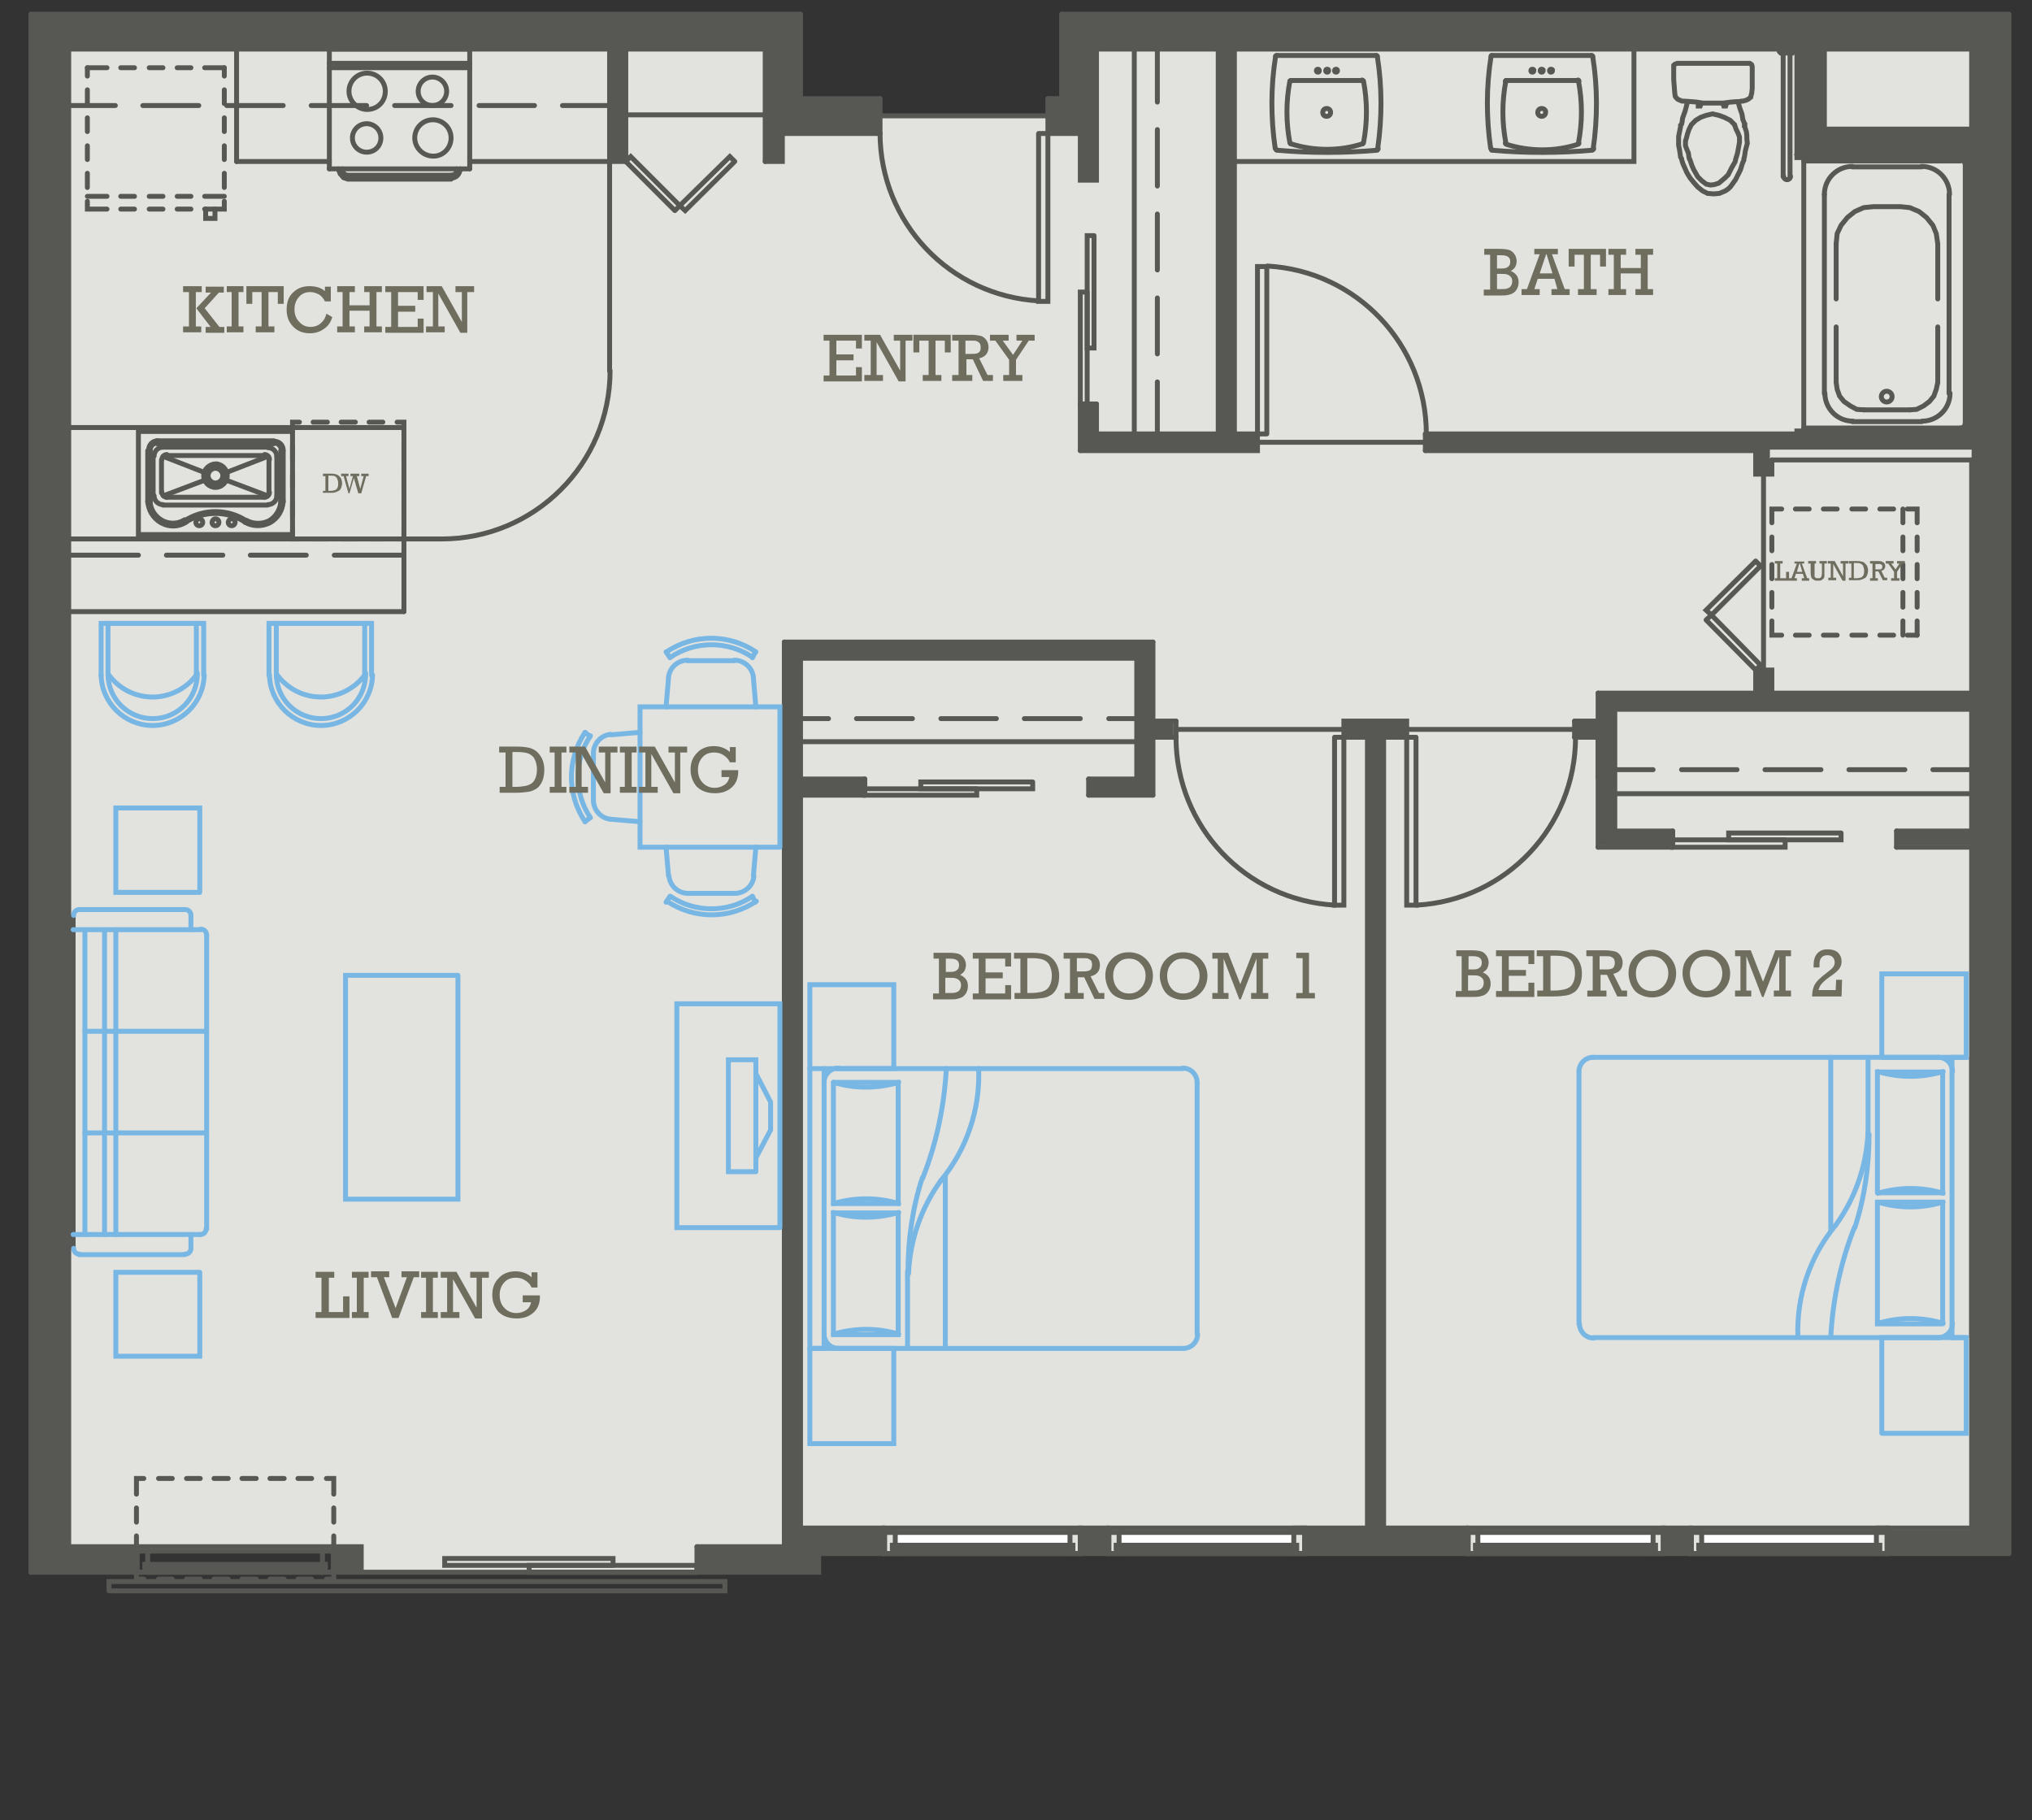 <?xml version="1.0" encoding="utf-8"?>
<!-- Generator: Adobe Illustrator 18.0.0, SVG Export Plug-In . SVG Version: 6.00 Build 0)  -->
<!DOCTYPE svg PUBLIC "-//W3C//DTD SVG 1.1//EN" "http://www.w3.org/Graphics/SVG/1.1/DTD/svg11.dtd">
<svg version="1.1" xmlns="http://www.w3.org/2000/svg" xmlns:xlink="http://www.w3.org/1999/xlink" x="0px" y="0px"
	 viewBox="0 0 414 370.8" style="enable-background:new 0 0 414 370.8;" xml:space="preserve" preserveAspectRatio="xMinYMin meet">
<rect x="0" y="0" width="414" height="370.8" fill="#333333" stroke="none"/>
<g id="Layer_3">
	<polygon style="fill:#E2E2DF;" points="220.1,5.7 220.1,23.6 158.4,23.6 158.4,5.7 9.8,5.7 9.8,316.4 70.4,316.4 70.4,320.2 
		149.4,320.2 149.4,316.4 406.6,316.4 406.6,5.7 	"/>
</g>
<g id="Layer_1">
	<rect x="301.1" y="312.2" style="fill:#FFFFFF;" width="35.7" height="2.7"/>
	<rect x="346.8" y="312.1" style="fill:#FFFFFF;" width="35.7" height="2.7"/>
	<rect x="182.3" y="312.2" style="fill:#FFFFFF;" width="35.7" height="2.7"/>
	<rect x="227.9" y="312.1" style="fill:#FFFFFF;" width="35.7" height="2.7"/>
	<line style="fill:none;stroke:#575854;stroke-linecap:round;stroke-miterlimit:10;" x1="159.4" y1="27.2" x2="179.3" y2="27.2"/>
	<line style="fill:none;stroke:#575854;stroke-linecap:round;stroke-miterlimit:10;" x1="265.8" y1="316.5" x2="299.1" y2="316.5"/>
	<line style="fill:none;stroke:#575854;stroke-linecap:round;stroke-miterlimit:10;" x1="216.3" y1="2.9" x2="409.3" y2="2.9"/>
	<line style="fill:none;stroke:#575854;stroke-linecap:round;stroke-miterlimit:10;" x1="14" y1="10" x2="14" y2="315.1"/>
	<line style="fill:none;stroke:#575854;stroke-linecap:round;stroke-miterlimit:10;" x1="6.3" y1="2.9" x2="6.3" y2="320.3"/>
	<line style="fill:none;stroke:#575854;stroke-linecap:round;stroke-miterlimit:10;" x1="14" y1="10" x2="124.2" y2="10"/>
	<line style="fill:none;stroke:#575854;stroke-linecap:round;stroke-miterlimit:10;" x1="127.5" y1="10" x2="155.9" y2="10"/>
	<line style="fill:none;stroke:#575854;stroke-linecap:round;stroke-miterlimit:10;" x1="263.6" y1="311.3" x2="278.6" y2="311.3"/>
	<line style="fill:none;stroke:#575854;stroke-linecap:round;stroke-miterlimit:10;" x1="281.9" y1="311.3" x2="299.1" y2="311.3"/>
	<line style="fill:none;stroke:#575854;stroke-linecap:round;stroke-miterlimit:10;" x1="382.3" y1="311.3" x2="401.7" y2="311.3"/>
	<line style="fill:none;stroke:#575854;stroke-linecap:round;stroke-miterlimit:10;" x1="216.3" y1="2.9" x2="216.3" y2="20.1"/>
	<line style="fill:none;stroke:#575854;stroke-linecap:round;stroke-miterlimit:10;" x1="163.1" y1="2.9" x2="163.1" y2="20.1"/>
	<line style="fill:none;stroke:#575854;stroke-linecap:round;stroke-miterlimit:10;" x1="155.9" y1="10" x2="155.9" y2="32.9"/>
	<line style="fill:none;stroke:#575854;stroke-linecap:round;stroke-miterlimit:10;" x1="163.1" y1="20.1" x2="179.3" y2="20.1"/>
	<line style="fill:none;stroke:#575854;stroke-linecap:round;stroke-miterlimit:10;" x1="213.5" y1="20.1" x2="216.3" y2="20.1"/>
	<line style="fill:none;stroke:#575854;stroke-linecap:round;stroke-miterlimit:10;" x1="213.5" y1="27.2" x2="220.1" y2="27.2"/>
	<line style="fill:none;stroke:#575854;stroke-linecap:round;stroke-miterlimit:10;" x1="6.3" y1="2.9" x2="163.1" y2="2.9"/>
	<line style="fill:none;stroke:#575854;stroke-linecap:round;stroke-miterlimit:10;" x1="14.9" y1="254.3" x2="14.9" y2="186.6"/>
	<line style="fill:none;stroke:#575854;stroke-linecap:round;stroke-miterlimit:10;" x1="166.8" y1="316.5" x2="180.2" y2="316.5"/>
	<line style="fill:none;stroke:#575854;stroke-linecap:round;stroke-miterlimit:10;" x1="213.5" y1="20.1" x2="213.5" y2="27.2"/>
	<line style="fill:none;stroke:#575854;stroke-linecap:round;stroke-miterlimit:10;" x1="179.3" y1="20.1" x2="179.3" y2="27.2"/>
	<path style="fill:none;stroke:#575854;stroke-linecap:round;stroke-miterlimit:10;" d="M179.3,27.1c0,18.2,14.2,33.2,32.4,34.2"/>
	<polyline style="fill:none;stroke:#575854;stroke-linecap:round;stroke-miterlimit:10;" points="211.6,27.2 213.5,27.2 213.5,61.4 
		211.6,61.4 211.6,27.2 	"/>
	<line style="fill:none;stroke:#575854;stroke-linecap:round;stroke-miterlimit:10;" x1="384.5" y1="316.5" x2="409.3" y2="316.5"/>
	<polyline style="fill:none;stroke:#575854;stroke-linecap:round;stroke-miterlimit:10;" points="155.9,32.9 159.4,32.9 159.4,27.2 
			"/>
	<line style="fill:none;stroke:#575854;stroke-linecap:round;stroke-miterlimit:10;" x1="179.3" y1="23.6" x2="213.5" y2="23.6"/>
	<line style="fill:none;stroke:#575854;stroke-linecap:round;stroke-miterlimit:10;" x1="401.7" y1="10" x2="401.7" y2="26.3"/>
	<line style="fill:none;stroke:#575854;stroke-linecap:round;stroke-miterlimit:10;" x1="401.7" y1="93.7" x2="401.7" y2="311.3"/>
	<line style="fill:none;stroke:#575854;stroke-linecap:round;stroke-miterlimit:10;" x1="409.3" y1="2.9" x2="409.3" y2="316.5"/>
	<line style="fill:none;stroke:#575854;stroke-linecap:round;stroke-miterlimit:10;" x1="281.9" y1="150.2" x2="281.9" y2="311.3"/>
	<line style="fill:none;stroke:#575854;stroke-linecap:round;stroke-miterlimit:10;" x1="278.6" y1="150.2" x2="278.6" y2="311.3"/>
	<line style="fill:none;stroke:#575854;stroke-linecap:round;stroke-miterlimit:10;" x1="163.1" y1="162" x2="163.1" y2="315.1"/>
	<polyline style="fill:none;stroke:#575854;stroke-linecap:round;stroke-miterlimit:10;" points="159.8,130.8 159.8,311.3 
		159.8,315.1 	"/>
	<line style="fill:none;stroke:#575854;stroke-linecap:round;stroke-miterlimit:10;" x1="251.5" y1="10" x2="366.1" y2="10"/>
	<line style="fill:none;stroke:#575854;stroke-linecap:round;stroke-miterlimit:10;" x1="371.7" y1="10" x2="401.7" y2="10"/>
	<line style="fill:none;stroke:#575854;stroke-linecap:round;stroke-miterlimit:10;" x1="251.5" y1="10" x2="251.5" y2="88.4"/>
	<line style="fill:none;stroke:#575854;stroke-linecap:round;stroke-miterlimit:10;" x1="248.2" y1="10" x2="248.2" y2="88.4"/>
	<line style="fill:none;stroke:#575854;stroke-linecap:round;stroke-miterlimit:10;" x1="366.1" y1="31.5" x2="401.7" y2="31.5"/>
	<line style="fill:none;stroke:#575854;stroke-linecap:round;stroke-miterlimit:10;" x1="371.7" y1="26.3" x2="401.7" y2="26.3"/>
	<line style="fill:none;stroke:#575854;stroke-linecap:round;stroke-miterlimit:10;" x1="366.1" y1="10" x2="366.1" y2="31.5"/>
	<line style="fill:none;stroke:#575854;stroke-linecap:round;stroke-miterlimit:10;" x1="371.7" y1="10" x2="371.7" y2="26.3"/>
	<line style="fill:none;stroke:#575854;stroke-linecap:round;stroke-miterlimit:10;" x1="401.7" y1="31.5" x2="401.7" y2="88.4"/>
	<line style="fill:none;stroke:#575854;stroke-linecap:round;stroke-miterlimit:10;" x1="401.7" y1="272.5" x2="401.7" y2="215.4"/>
	<line style="fill:none;stroke:#575854;stroke-linecap:round;stroke-miterlimit:10;" x1="223.4" y1="88.4" x2="248.2" y2="88.4"/>
	<polyline style="fill:none;stroke:#575854;stroke-linecap:round;stroke-miterlimit:10;" points="220.1,91.8 256.2,91.8 256.2,88.4 
			"/>
	<line style="fill:none;stroke:#575854;stroke-linecap:round;stroke-miterlimit:10;" x1="248.2" y1="10" x2="223.4" y2="10"/>
	<line style="fill:none;stroke:#575854;stroke-linecap:round;stroke-miterlimit:10;" x1="235.8" y1="10" x2="235.8" y2="20.8"/>
	<line style="fill:none;stroke:#575854;stroke-linecap:round;stroke-miterlimit:10;" x1="235.8" y1="26.4" x2="235.8" y2="37.9"/>
	<line style="fill:none;stroke:#575854;stroke-linecap:round;stroke-miterlimit:10;" x1="235.8" y1="43.6" x2="235.8" y2="55"/>
	<line style="fill:none;stroke:#575854;stroke-linecap:round;stroke-miterlimit:10;" x1="235.8" y1="60.7" x2="235.8" y2="72.1"/>
	<line style="fill:none;stroke:#575854;stroke-linecap:round;stroke-miterlimit:10;" x1="235.8" y1="77.8" x2="235.8" y2="88.4"/>
	<line style="fill:none;stroke:#575854;stroke-linecap:round;stroke-miterlimit:10;" x1="231.1" y1="10" x2="231.1" y2="88.4"/>
	<line style="fill:none;stroke:#575854;stroke-linecap:round;stroke-miterlimit:10;" x1="256.2" y1="88.4" x2="251.5" y2="88.4"/>
	<line style="fill:none;stroke:#575854;stroke-linecap:round;stroke-miterlimit:10;" x1="290.4" y1="88.4" x2="401.7" y2="88.4"/>
	<line style="fill:none;stroke:#575854;stroke-linecap:round;stroke-miterlimit:10;" x1="290.4" y1="91.8" x2="357.7" y2="91.8"/>
	<line style="fill:none;stroke:#575854;stroke-linecap:round;stroke-miterlimit:10;" x1="361" y1="93.7" x2="401.7" y2="93.7"/>
	<line style="fill:none;stroke:#575854;stroke-linecap:round;stroke-miterlimit:10;" x1="290.4" y1="91.8" x2="290.4" y2="88.4"/>
	<path style="fill:none;stroke:#575854;stroke-linecap:round;stroke-miterlimit:10;" d="M290.6,88.4c0-18.2-14.2-33.2-32.4-34.2"/>
	<polyline style="fill:none;stroke:#575854;stroke-linecap:round;stroke-miterlimit:10;" points="258.1,88.4 256.2,88.4 256.2,54.3 
		258.1,54.3 258.1,88.4 	"/>
	<line style="fill:none;stroke:#575854;stroke-linecap:round;stroke-miterlimit:10;" x1="256.2" y1="90.1" x2="290.4" y2="90.1"/>
	<line style="fill:none;stroke:#575854;stroke-linecap:round;stroke-miterlimit:10;" x1="234.9" y1="162" x2="221.8" y2="162"/>
	<line style="fill:none;stroke:#575854;stroke-linecap:round;stroke-miterlimit:10;" x1="176.2" y1="162" x2="163.1" y2="162"/>
	<line style="fill:none;stroke:#575854;stroke-linecap:round;stroke-miterlimit:10;" x1="163.1" y1="158.7" x2="176.2" y2="158.7"/>
	<line style="fill:none;stroke:#575854;stroke-linecap:round;stroke-miterlimit:10;" x1="221.8" y1="158.7" x2="231.6" y2="158.7"/>
	<line style="fill:none;stroke:#575854;stroke-linecap:round;stroke-miterlimit:10;" x1="239.6" y1="146.9" x2="234.9" y2="146.9"/>
	<path style="fill:none;stroke:#575854;stroke-linecap:round;stroke-miterlimit:10;" d="M239.6,150.2c0,18.2,14.2,33.2,32.4,34.2"/>
	<polyline style="fill:none;stroke:#575854;stroke-linecap:round;stroke-miterlimit:10;" points="271.9,150.2 273.8,150.2 
		273.8,184.4 271.9,184.4 271.9,150.2 	"/>
	<line style="fill:none;stroke:#575854;stroke-linecap:round;stroke-miterlimit:10;" x1="239.6" y1="146.9" x2="239.6" y2="150.2"/>
	<line style="fill:none;stroke:#575854;stroke-linecap:round;stroke-miterlimit:10;" x1="163.1" y1="146.4" x2="168.8" y2="146.4"/>
	<line style="fill:none;stroke:#575854;stroke-linecap:round;stroke-miterlimit:10;" x1="174.5" y1="146.4" x2="185.9" y2="146.4"/>
	<line style="fill:none;stroke:#575854;stroke-linecap:round;stroke-miterlimit:10;" x1="191.7" y1="146.4" x2="203" y2="146.4"/>
	<line style="fill:none;stroke:#575854;stroke-linecap:round;stroke-miterlimit:10;" x1="208.7" y1="146.4" x2="220.1" y2="146.4"/>
	<line style="fill:none;stroke:#575854;stroke-linecap:round;stroke-miterlimit:10;" x1="225.9" y1="146.4" x2="231.6" y2="146.4"/>
	<line style="fill:none;stroke:#575854;stroke-linecap:round;stroke-miterlimit:10;" x1="163.1" y1="151.1" x2="231.6" y2="151.1"/>
	<line style="fill:none;stroke:#575854;stroke-linecap:round;stroke-miterlimit:10;" x1="176.2" y1="158.7" x2="176.2" y2="162"/>
	<line style="fill:none;stroke:#575854;stroke-linecap:round;stroke-miterlimit:10;" x1="221.8" y1="158.7" x2="221.8" y2="162"/>
	<polyline style="fill:none;stroke:#575854;stroke-linecap:round;stroke-miterlimit:10;" points="210.4,159.3 210.4,160.7 
		187.6,160.7 187.6,159.3 210.4,159.3 	"/>
	<polyline style="fill:none;stroke:#575854;stroke-linecap:round;stroke-miterlimit:10;" points="199,160.7 199,162 176.2,162 
		176.2,160.7 199,160.7 	"/>
	<polyline style="fill:none;stroke:#575854;stroke-linecap:round;stroke-miterlimit:10;" points="239.6,150.2 234.9,150.2 
		234.9,162 	"/>
	<line style="fill:none;stroke:#575854;stroke-linecap:round;stroke-miterlimit:10;" x1="231.6" y1="134.1" x2="231.6" y2="158.7"/>
	<line style="fill:none;stroke:#575854;stroke-linecap:round;stroke-miterlimit:10;" x1="234.9" y1="130.8" x2="234.9" y2="146.9"/>
	<line style="fill:none;stroke:#575854;stroke-linecap:round;stroke-miterlimit:10;" x1="163.1" y1="134.1" x2="163.1" y2="158.7"/>
	<line style="fill:none;stroke:#575854;stroke-linecap:round;stroke-miterlimit:10;" x1="159.8" y1="130.8" x2="234.9" y2="130.8"/>
	<line style="fill:none;stroke:#575854;stroke-linecap:round;stroke-miterlimit:10;" x1="163.1" y1="134.1" x2="231.6" y2="134.1"/>
	<line style="fill:none;stroke:#575854;stroke-linecap:round;stroke-miterlimit:10;" x1="325.6" y1="150.2" x2="320.8" y2="150.2"/>
	<line style="fill:none;stroke:#575854;stroke-linecap:round;stroke-miterlimit:10;" x1="278.6" y1="150.2" x2="273.8" y2="150.2"/>
	<line style="fill:none;stroke:#575854;stroke-linecap:round;stroke-miterlimit:10;" x1="325.6" y1="158.4" x2="325.6" y2="150.2"/>
	<line style="fill:none;stroke:#575854;stroke-linecap:round;stroke-miterlimit:10;" x1="325.6" y1="146.9" x2="325.6" y2="141.2"/>
	<line style="fill:none;stroke:#575854;stroke-linecap:round;stroke-miterlimit:10;" x1="329" y1="169.3" x2="329" y2="144.5"/>
	<line style="fill:none;stroke:#575854;stroke-linecap:round;stroke-miterlimit:10;" x1="325.6" y1="146.9" x2="320.8" y2="146.9"/>
	<polyline style="fill:none;stroke:#575854;stroke-linecap:round;stroke-miterlimit:10;" points="286.6,150.2 286.6,146.9 
		273.8,146.9 273.8,150.2 	"/>
	<path style="fill:none;stroke:#575854;stroke-linecap:round;stroke-miterlimit:10;" d="M288.6,184.4c18.2-1,32.4-16,32.4-34.2"/>
	<polyline style="fill:none;stroke:#575854;stroke-linecap:round;stroke-miterlimit:10;" points="288.5,150.2 286.6,150.2 
		286.6,184.4 288.5,184.4 288.5,150.2 	"/>
	<line style="fill:none;stroke:#575854;stroke-linecap:round;stroke-miterlimit:10;" x1="320.8" y1="146.9" x2="320.8" y2="150.2"/>
	<line style="fill:none;stroke:#575854;stroke-linecap:round;stroke-miterlimit:10;" x1="286.6" y1="150.2" x2="281.9" y2="150.2"/>
	<line style="fill:none;stroke:#575854;stroke-linecap:round;stroke-miterlimit:10;" x1="325.6" y1="172.6" x2="325.6" y2="150.2"/>
	<line style="fill:none;stroke:#575854;stroke-linecap:round;stroke-miterlimit:10;" x1="325.6" y1="141.2" x2="357.7" y2="141.2"/>
	<line style="fill:none;stroke:#575854;stroke-linecap:round;stroke-miterlimit:10;" x1="361" y1="141.2" x2="401.7" y2="141.2"/>
	<line style="fill:none;stroke:#575854;stroke-linecap:round;stroke-miterlimit:10;" x1="329" y1="144.5" x2="401.7" y2="144.5"/>
	<polyline style="fill:none;stroke:#575854;stroke-linecap:round;stroke-miterlimit:10;" points="357.7,114.3 358.7,115.3 
		348.7,125.3 347.6,124.3 357.7,114.3 	"/>
	<polyline style="fill:none;stroke:#575854;stroke-linecap:round;stroke-miterlimit:10;" points="347.6,126.3 348.7,125.3 
		358.7,135.5 357.7,136.5 347.6,126.3 	"/>
	<line style="fill:none;stroke:#575854;stroke-linecap:round;stroke-miterlimit:10;" x1="340.8" y1="172.6" x2="325.6" y2="172.6"/>
	<line style="fill:none;stroke:#575854;stroke-linecap:round;stroke-miterlimit:10;" x1="329" y1="169.3" x2="340.8" y2="169.3"/>
	<line style="fill:none;stroke:#575854;stroke-linecap:round;stroke-miterlimit:10;" x1="329" y1="156.8" x2="336.8" y2="156.8"/>
	<line style="fill:none;stroke:#575854;stroke-linecap:round;stroke-miterlimit:10;" x1="342.6" y1="156.8" x2="353.9" y2="156.8"/>
	<line style="fill:none;stroke:#575854;stroke-linecap:round;stroke-miterlimit:10;" x1="359.6" y1="156.8" x2="371" y2="156.8"/>
	<line style="fill:none;stroke:#575854;stroke-linecap:round;stroke-miterlimit:10;" x1="376.7" y1="156.8" x2="388.1" y2="156.8"/>
	<line style="fill:none;stroke:#575854;stroke-linecap:round;stroke-miterlimit:10;" x1="393.8" y1="156.8" x2="401.7" y2="156.8"/>
	<line style="fill:none;stroke:#575854;stroke-linecap:round;stroke-miterlimit:10;" x1="329" y1="161.7" x2="401.7" y2="161.7"/>
	<line style="fill:none;stroke:#575854;stroke-linecap:round;stroke-miterlimit:10;" x1="340.8" y1="169.3" x2="340.8" y2="172.6"/>
	<line style="fill:none;stroke:#575854;stroke-linecap:round;stroke-miterlimit:10;" x1="386.4" y1="169.3" x2="386.4" y2="172.6"/>
	<polyline style="fill:none;stroke:#575854;stroke-linecap:round;stroke-miterlimit:10;" points="375.1,169.7 375.1,171.1 
		352.2,171.1 352.2,169.7 375.1,169.7 	"/>
	<polyline style="fill:none;stroke:#575854;stroke-linecap:round;stroke-miterlimit:10;" points="363.7,171.1 363.7,172.6 
		340.8,172.6 340.8,171.1 363.7,171.1 	"/>
	<line style="fill:none;stroke:#575854;stroke-linecap:round;stroke-miterlimit:10;" x1="386.4" y1="172.6" x2="401.7" y2="172.6"/>
	<line style="fill:none;stroke:#575854;stroke-linecap:round;stroke-miterlimit:10;" x1="386.4" y1="169.3" x2="401.7" y2="169.3"/>
	<line style="fill:none;stroke:#575854;stroke-linecap:round;stroke-miterlimit:10;" x1="82.3" y1="109.8" x2="82.3" y2="107.9"/>
	<line style="fill:none;stroke:#575854;stroke-linecap:round;stroke-miterlimit:10;" x1="82.3" y1="105.1" x2="82.3" y2="102.3"/>
	<line style="fill:none;stroke:#575854;stroke-linecap:round;stroke-miterlimit:10;" x1="82.3" y1="99.4" x2="82.3" y2="96.6"/>
	<line style="fill:none;stroke:#575854;stroke-linecap:round;stroke-miterlimit:10;" x1="82.3" y1="93.7" x2="82.3" y2="90.9"/>
	<polyline style="fill:none;stroke:#575854;stroke-linecap:round;stroke-miterlimit:10;" points="82.3,87.9 82.3,86 80.9,86 	"/>
	<line style="fill:none;stroke:#575854;stroke-linecap:round;stroke-miterlimit:10;" x1="78" y1="86" x2="75.2" y2="86"/>
	<line style="fill:none;stroke:#575854;stroke-linecap:round;stroke-miterlimit:10;" x1="72.4" y1="86" x2="69.5" y2="86"/>
	<line style="fill:none;stroke:#575854;stroke-linecap:round;stroke-miterlimit:10;" x1="66.7" y1="86" x2="63.8" y2="86"/>
	<polyline style="fill:none;stroke:#575854;stroke-linecap:round;stroke-miterlimit:10;" points="61,86 59.6,86 59.6,87.9 	"/>
	<line style="fill:none;stroke:#575854;stroke-linecap:round;stroke-miterlimit:10;" x1="59.6" y1="90.9" x2="59.6" y2="93.7"/>
	<line style="fill:none;stroke:#575854;stroke-linecap:round;stroke-miterlimit:10;" x1="59.6" y1="96.6" x2="59.6" y2="99.4"/>
	<line style="fill:none;stroke:#575854;stroke-linecap:round;stroke-miterlimit:10;" x1="59.6" y1="102.3" x2="59.6" y2="105.1"/>
	<polyline style="fill:none;stroke:#575854;stroke-linecap:round;stroke-miterlimit:10;" points="59.6,107.9 59.6,109.8 61,109.8 	
		"/>
	<line style="fill:none;stroke:#575854;stroke-linecap:round;stroke-miterlimit:10;" x1="63.8" y1="109.8" x2="66.7" y2="109.8"/>
	<line style="fill:none;stroke:#575854;stroke-linecap:round;stroke-miterlimit:10;" x1="69.5" y1="109.8" x2="72.4" y2="109.8"/>
	<line style="fill:none;stroke:#575854;stroke-linecap:round;stroke-miterlimit:10;" x1="75.2" y1="109.8" x2="78" y2="109.8"/>
	<line style="fill:none;stroke:#575854;stroke-linecap:round;stroke-miterlimit:10;" x1="80.9" y1="109.8" x2="82.3" y2="109.8"/>
	<line style="fill:none;stroke:#575854;stroke-linecap:round;stroke-miterlimit:10;" x1="14" y1="21.5" x2="23.5" y2="21.5"/>
	<line style="fill:none;stroke:#575854;stroke-linecap:round;stroke-miterlimit:10;" x1="29.1" y1="21.5" x2="40.5" y2="21.5"/>
	<line style="fill:none;stroke:#575854;stroke-linecap:round;stroke-miterlimit:10;" x1="46.2" y1="21.5" x2="57.7" y2="21.5"/>
	<line style="fill:none;stroke:#575854;stroke-linecap:round;stroke-miterlimit:10;" x1="63.4" y1="21.5" x2="74.7" y2="21.5"/>
	<line style="fill:none;stroke:#575854;stroke-linecap:round;stroke-miterlimit:10;" x1="80.4" y1="21.5" x2="91.9" y2="21.5"/>
	<line style="fill:none;stroke:#575854;stroke-linecap:round;stroke-miterlimit:10;" x1="97.6" y1="21.5" x2="108.9" y2="21.5"/>
	<line style="fill:none;stroke:#575854;stroke-linecap:round;stroke-miterlimit:10;" x1="114.6" y1="21.5" x2="124.2" y2="21.5"/>
	<line style="fill:none;stroke:#575854;stroke-linecap:round;stroke-miterlimit:10;" x1="48.2" y1="32.9" x2="67.1" y2="32.9"/>
	<line style="fill:none;stroke:#575854;stroke-linecap:round;stroke-miterlimit:10;" x1="95.7" y1="32.9" x2="124.2" y2="32.9"/>
	<line style="fill:none;stroke:#575854;stroke-linecap:round;stroke-miterlimit:10;" x1="48.2" y1="32.9" x2="48.2" y2="10"/>
	<line style="fill:none;stroke:#575854;stroke-linecap:round;stroke-miterlimit:10;" x1="95.7" y1="34.4" x2="95.7" y2="10"/>
	<line style="fill:none;stroke:#575854;stroke-linecap:round;stroke-miterlimit:10;" x1="67.1" y1="10" x2="67.1" y2="34.4"/>
	<polyline style="fill:none;stroke:#575854;stroke-linecap:round;stroke-miterlimit:10;" points="91.9,36.5 70.9,36.5 70,36.2 
		69.3,35.4 69,34.6 	"/>
	<polyline style="fill:none;stroke:#575854;stroke-linecap:round;stroke-miterlimit:10;" points="69.8,34.6 69.9,35.2 70.4,35.6 
		70.9,35.7 91.9,35.7 	"/>
	<line style="fill:none;stroke:#575854;stroke-linecap:round;stroke-miterlimit:10;" x1="95.7" y1="13.8" x2="67.1" y2="13.8"/>
	<line style="fill:none;stroke:#575854;stroke-linecap:round;stroke-miterlimit:10;" x1="95.7" y1="12.9" x2="67.1" y2="12.9"/>
	<line style="fill:none;stroke:#575854;stroke-linecap:round;stroke-miterlimit:10;" x1="95.7" y1="10" x2="67.1" y2="10"/>
	<line style="fill:none;stroke:#575854;stroke-linecap:round;stroke-miterlimit:10;" x1="95.7" y1="34.4" x2="67.1" y2="34.4"/>
	<path style="fill:none;stroke:#575854;stroke-linecap:round;stroke-miterlimit:10;" d="M91,18.6c0-1.6-1.3-2.9-2.9-2.9
		c-1.6,0-2.9,1.3-2.9,2.9c0,1.6,1.3,2.9,2.9,2.9C89.7,21.5,91,20.2,91,18.6"/>
	<path style="fill:none;stroke:#575854;stroke-linecap:round;stroke-miterlimit:10;" d="M91.9,28.1c0-2.1-1.7-3.7-3.7-3.7
		c-2.1,0-3.7,1.7-3.7,3.7s1.7,3.7,3.7,3.7C90.2,31.9,91.9,30.2,91.9,28.1"/>
	<path style="fill:none;stroke:#575854;stroke-linecap:round;stroke-miterlimit:10;" d="M78.5,18.6c0-2.1-1.7-3.7-3.7-3.7
		c-2.1,0-3.7,1.7-3.7,3.7s1.7,3.7,3.7,3.7C76.9,22.3,78.5,20.7,78.5,18.6"/>
	<path style="fill:none;stroke:#575854;stroke-linecap:round;stroke-miterlimit:10;" d="M77.6,28.1c0-1.6-1.3-2.9-2.9-2.9
		c-1.6,0-2.9,1.3-2.9,2.9c0,1.6,1.3,2.9,2.9,2.9C76.4,31,77.6,29.7,77.6,28.1"/>
	<line style="fill:none;stroke:#575854;stroke-linecap:round;stroke-miterlimit:10;" x1="93.8" y1="34.6" x2="93.8" y2="34.4"/>
	<path style="fill:none;stroke:#575854;stroke-linecap:round;stroke-miterlimit:10;" d="M91.9,36.3c1,0,1.8-0.8,1.8-1.8"/>
	<path style="fill:none;stroke:#575854;stroke-linecap:round;stroke-miterlimit:10;" d="M91.9,35.7c0.7,0,1.2-0.5,1.2-1.2"/>
	<line style="fill:none;stroke:#575854;stroke-linecap:round;stroke-miterlimit:10;" x1="93" y1="34.6" x2="93" y2="34.4"/>
	<line style="fill:none;stroke:#575854;stroke-linecap:round;stroke-miterlimit:10;" x1="69" y1="34.4" x2="69" y2="34.6"/>
	<line style="fill:none;stroke:#575854;stroke-linecap:round;stroke-miterlimit:10;" x1="69.8" y1="34.4" x2="69.8" y2="34.6"/>
	<line style="fill:none;stroke:#575854;stroke-linecap:round;stroke-miterlimit:10;" x1="14" y1="87.1" x2="82.3" y2="87.1"/>
	<line style="fill:none;stroke:#575854;stroke-linecap:round;stroke-miterlimit:10;" x1="14" y1="109.8" x2="82.3" y2="109.8"/>
	<line style="fill:none;stroke:#575854;stroke-linecap:round;stroke-miterlimit:10;" x1="33.2" y1="102.9" x2="54.5" y2="102.9"/>
	<path style="fill:none;stroke:#575854;stroke-linecap:round;stroke-miterlimit:10;" d="M54.6,102.8c1,0,1.8-0.8,1.8-1.8"/>
	<line style="fill:none;stroke:#575854;stroke-linecap:round;stroke-miterlimit:10;" x1="56.4" y1="101" x2="56.4" y2="93"/>
	<line style="fill:none;stroke:#575854;stroke-linecap:round;stroke-miterlimit:10;" x1="54.5" y1="91.1" x2="33.2" y2="91.1"/>
	<path style="fill:none;stroke:#575854;stroke-linecap:round;stroke-miterlimit:10;" d="M56.4,93c0-1-0.8-1.8-1.8-1.8"/>
	<line style="fill:none;stroke:#575854;stroke-linecap:round;stroke-miterlimit:10;" x1="31.2" y1="93" x2="31.2" y2="101"/>
	<path style="fill:none;stroke:#575854;stroke-linecap:round;stroke-miterlimit:10;" d="M33.2,91.1c-1,0-1.8,0.8-1.8,1.8"/>
	<path style="fill:none;stroke:#575854;stroke-linecap:round;stroke-miterlimit:10;" d="M31.4,101c0,1,0.8,1.8,1.8,1.8"/>
	<line style="fill:none;stroke:#575854;stroke-linecap:round;stroke-miterlimit:10;" x1="33.9" y1="101.3" x2="53.9" y2="101.3"/>
	<path style="fill:none;stroke:#575854;stroke-linecap:round;stroke-miterlimit:10;" d="M53.9,101.3c0.5,0,1-0.4,1-1"/>
	<line style="fill:none;stroke:#575854;stroke-linecap:round;stroke-miterlimit:10;" x1="54.8" y1="100.4" x2="54.8" y2="93.7"/>
	<line style="fill:none;stroke:#575854;stroke-linecap:round;stroke-miterlimit:10;" x1="53.9" y1="92.8" x2="33.9" y2="92.8"/>
	<path style="fill:none;stroke:#575854;stroke-linecap:round;stroke-miterlimit:10;" d="M54.9,93.6c0-0.5-0.4-1-1-1"/>
	<line style="fill:none;stroke:#575854;stroke-linecap:round;stroke-miterlimit:10;" x1="32.9" y1="93.7" x2="32.9" y2="100.4"/>
	<path style="fill:none;stroke:#575854;stroke-linecap:round;stroke-miterlimit:10;" d="M33,100.3c0,0.5,0.4,1,1,1"/>
	<path style="fill:none;stroke:#575854;stroke-linecap:round;stroke-miterlimit:10;" d="M34,92.6c-0.5,0-1,0.4-1,1"/>
	<path style="fill:none;stroke:#575854;stroke-linecap:round;stroke-miterlimit:10;" d="M46.5,106.4c0,0.4,0.3,0.7,0.7,0.7
		c0.4,0,0.7-0.3,0.7-0.7c0-0.4-0.3-0.7-0.7-0.7C46.8,105.7,46.5,106.1,46.5,106.4"/>
	<path style="fill:none;stroke:#575854;stroke-linecap:round;stroke-miterlimit:10;" d="M42.4,96.9c0,0.8,0.7,1.5,1.5,1.5
		c0.8,0,1.5-0.7,1.5-1.5s-0.7-1.5-1.5-1.5C43.1,95.4,42.4,96.1,42.4,96.9"/>
	<path style="fill:none;stroke:#575854;stroke-linecap:round;stroke-miterlimit:10;" d="M42.2,96.9c0,0.9,0.8,1.7,1.7,1.7
		c0.9,0,1.7-0.8,1.7-1.7c0-0.9-0.8-1.7-1.7-1.7C42.9,95.2,42.2,96,42.2,96.9"/>
	<path style="fill:none;stroke:#575854;stroke-linecap:round;stroke-miterlimit:10;" d="M41.5,96.9c0,1.3,1.1,2.4,2.4,2.4
		c1.3,0,2.4-1.1,2.4-2.4c0-1.3-1.1-2.4-2.4-2.4C42.6,94.6,41.5,95.6,41.5,96.9"/>
	<path style="fill:none;stroke:#575854;stroke-linecap:round;stroke-miterlimit:10;" d="M39.9,106.4c0,0.4,0.3,0.7,0.7,0.7
		c0.4,0,0.7-0.3,0.7-0.7c0-0.4-0.3-0.7-0.7-0.7C40.2,105.7,39.9,106.1,39.9,106.4"/>
	<path style="fill:none;stroke:#575854;stroke-linecap:round;stroke-miterlimit:10;" d="M43.2,106.4c0,0.4,0.3,0.7,0.7,0.7
		c0.4,0,0.7-0.3,0.7-0.7c0-0.4-0.3-0.7-0.7-0.7C43.5,105.7,43.2,106.1,43.2,106.4"/>
	<polyline style="fill:none;stroke:#575854;stroke-linecap:round;stroke-miterlimit:10;" points="59.6,87.9 28.2,87.9 28.2,108.9 
		59.6,108.9 59.6,87.9 	"/>
	<line style="fill:none;stroke:#575854;stroke-linecap:round;stroke-miterlimit:10;" x1="54.5" y1="101" x2="45.5" y2="97.6"/>
	<line style="fill:none;stroke:#575854;stroke-linecap:round;stroke-miterlimit:10;" x1="42.3" y1="96.5" x2="33.3" y2="93"/>
	<line style="fill:none;stroke:#575854;stroke-linecap:round;stroke-miterlimit:10;" x1="54.5" y1="93" x2="45.5" y2="96.5"/>
	<line style="fill:none;stroke:#575854;stroke-linecap:round;stroke-miterlimit:10;" x1="42.3" y1="97.6" x2="33.3" y2="101"/>
	<path style="fill:none;stroke:#575854;stroke-linecap:round;stroke-miterlimit:10;" d="M32.1,89.8c-1,0-1.8,0.8-1.8,1.8"/>
	<line style="fill:none;stroke:#575854;stroke-linecap:round;stroke-miterlimit:10;" x1="32" y1="89.8" x2="55.8" y2="89.8"/>
	<path style="fill:none;stroke:#575854;stroke-linecap:round;stroke-miterlimit:10;" d="M57.7,91.7c0-1-0.8-1.8-1.8-1.8"/>
	<line style="fill:none;stroke:#575854;stroke-linecap:round;stroke-miterlimit:10;" x1="57.7" y1="91.8" x2="57.7" y2="102.3"/>
	<path style="fill:none;stroke:#575854;stroke-linecap:round;stroke-miterlimit:10;" d="M49.9,106.4c1.6,0.9,3.5,0.9,5.1,0.1
		c1.6-0.9,2.6-2.5,2.7-4.4"/>
	<path style="fill:none;stroke:#575854;stroke-linecap:round;stroke-miterlimit:10;" d="M50,106.4c-3.7-2.4-8.5-2.4-12.2,0"/>
	<path style="fill:none;stroke:#575854;stroke-linecap:round;stroke-miterlimit:10;" d="M30.1,102.1c0.1,1.8,1.1,3.5,2.7,4.4
		c1.6,0.9,3.5,0.9,5.1-0.1"/>
	<line style="fill:none;stroke:#575854;stroke-linecap:round;stroke-miterlimit:10;" x1="30.1" y1="102.3" x2="30.1" y2="91.8"/>
	<path style="fill:none;stroke:#575854;stroke-linecap:round;stroke-miterlimit:10;" d="M32.1,90.2c-0.8,0-1.5,0.7-1.5,1.5"/>
	<line style="fill:none;stroke:#575854;stroke-linecap:round;stroke-miterlimit:10;" x1="32" y1="90.4" x2="55.8" y2="90.4"/>
	<path style="fill:none;stroke:#575854;stroke-linecap:round;stroke-miterlimit:10;" d="M57.3,91.7c0-0.8-0.7-1.5-1.5-1.5"/>
	<line style="fill:none;stroke:#575854;stroke-linecap:round;stroke-miterlimit:10;" x1="57.2" y1="91.8" x2="57.2" y2="102.2"/>
	<path style="fill:none;stroke:#575854;stroke-linecap:round;stroke-miterlimit:10;" d="M50.2,106c1.4,0.8,3.2,0.8,4.6,0.1
		c1.4-0.8,2.3-2.3,2.4-3.9"/>
	<path style="fill:none;stroke:#575854;stroke-linecap:round;stroke-miterlimit:10;" d="M50.2,106.1c-3.8-2.5-8.8-2.5-12.6,0"/>
	<path style="fill:none;stroke:#575854;stroke-linecap:round;stroke-miterlimit:10;" d="M30.6,102.1c0,1.6,1,3.1,2.4,3.9
		c1.4,0.8,3.2,0.8,4.6-0.1"/>
	<line style="fill:none;stroke:#575854;stroke-linecap:round;stroke-miterlimit:10;" x1="30.6" y1="102.2" x2="30.6" y2="91.8"/>
	<line style="fill:none;stroke:#575854;stroke-linecap:round;stroke-miterlimit:10;" x1="82.3" y1="87.1" x2="82.3" y2="124.6"/>
	<line style="fill:none;stroke:#575854;stroke-linecap:round;stroke-miterlimit:10;" x1="127.5" y1="10" x2="127.5" y2="32.9"/>
	<polyline style="fill:none;stroke:#575854;stroke-linecap:round;stroke-miterlimit:10;" points="124.2,10 124.2,32.9 127.5,32.9 	
		"/>
	<polyline style="fill:none;stroke:#575854;stroke-linecap:round;stroke-miterlimit:10;" points="149.7,32.9 148.7,31.9 138.5,41.9 
		139.6,42.9 149.7,32.9 	"/>
	<polyline style="fill:none;stroke:#575854;stroke-linecap:round;stroke-miterlimit:10;" points="137.5,42.9 138.5,41.9 128.5,31.9 
		127.5,32.9 137.5,42.9 	"/>
	<line style="fill:none;stroke:#575854;stroke-linecap:round;stroke-miterlimit:10;" x1="14" y1="124.6" x2="82.3" y2="124.6"/>
	<line style="fill:none;stroke:#575854;stroke-linecap:round;stroke-miterlimit:10;" x1="14" y1="113.1" x2="28.2" y2="113.1"/>
	<line style="fill:none;stroke:#575854;stroke-linecap:round;stroke-miterlimit:10;" x1="33.9" y1="113.1" x2="45.4" y2="113.1"/>
	<line style="fill:none;stroke:#575854;stroke-linecap:round;stroke-miterlimit:10;" x1="51" y1="113.1" x2="62.4" y2="113.1"/>
	<line style="fill:none;stroke:#575854;stroke-linecap:round;stroke-miterlimit:10;" x1="68.1" y1="113.1" x2="82.3" y2="113.1"/>
	<line style="fill:none;stroke:#575854;stroke-linecap:round;stroke-miterlimit:10;" x1="363.3" y1="36" x2="363.3" y2="10.8"/>
	<path style="fill:none;stroke:#575854;stroke-linecap:round;stroke-miterlimit:10;" d="M363.4,35.9c0,0.4,0.3,0.7,0.7,0.7"/>
	<line style="fill:none;stroke:#575854;stroke-linecap:round;stroke-miterlimit:10;" x1="364.7" y1="36" x2="364.7" y2="10.8"/>
	<path style="fill:none;stroke:#575854;stroke-linecap:round;stroke-miterlimit:10;" d="M364.1,36.6c0.4,0,0.7-0.3,0.7-0.7"/>
	<polyline style="fill:none;stroke:#575854;stroke-linecap:round;stroke-miterlimit:10;" points="362.5,10.5 362.8,10.8 365.2,10.8 
		365.4,10.5 365.4,10 362.5,10 362.5,10.5 	"/>
	<polyline style="fill:none;stroke:#575854;stroke-linecap:round;stroke-miterlimit:10;" points="343.8,20.7 343.6,21.6 343.3,22.7 
		342.8,24.1 342.7,24.9 342.6,25.3 342.4,25.5 342.4,25.7 342.4,25.8 342.3,26.3 342,27.8 342,28.6 342,29.6 342.2,30.6 342.4,32 
		342.6,32.3 342.6,32.4 342.7,32.8 342.9,33.4 343.3,34.3 343.7,35.2 344.3,36.2 345.1,37.2 345.9,38.1 346.9,38.9 347.9,39.4 
		349.2,39.5 350.3,39.4 351.5,38.9 352.1,38.5 352.6,38 353.1,37.3 353.6,36.6 354.1,35.6 354.6,34.6 355,33.3 355.3,32.6 
		355.3,32.3 355.4,32 355.5,31.4 355.6,30.7 356,29.2 355.9,28.2 355.9,27.6 355.8,26.8 355.5,25.9 355.5,25.7 355.5,25.5 
		355.4,25.5 355.4,25.4 355.4,25.1 355.1,24.4 354.9,23.2 354.5,22.1 354.1,20.7 	"/>
	<polyline style="fill:none;stroke:#575854;stroke-linecap:round;stroke-miterlimit:10;" points="346,21.3 346,21.6 346.2,21.6 
		346.4,21.6 346.5,21.3 346.5,21.2 346.2,21.1 346.1,21.1 346,21.3 	"/>
	<polyline style="fill:none;stroke:#575854;stroke-linecap:round;stroke-miterlimit:10;" points="351.1,21.3 351.2,21.6 351.3,21.6 
		351.6,21.6 351.7,21.3 351.6,21.2 351.3,21.1 351.2,21.1 351.1,21.3 	"/>
	<polyline style="fill:none;stroke:#575854;stroke-linecap:round;stroke-miterlimit:10;" points="344.6,25.4 345.5,24.5 346.5,23.9 
		347.6,23.5 348.9,23.2 350.2,23.5 351.3,23.9 352.5,24.5 353.4,25.4 353.4,25.5 353.5,25.7 353.7,26.3 354.1,27.1 354.4,27.9 
		354.4,29 354.2,30.1 354,31.2 353.6,32.5 353.6,32.6 353.5,33 353.2,33.5 352.8,34.2 352.1,35.6 351.5,36.2 350.8,36.8 350.2,37.3 
		349.3,37.6 348.5,37.7 347.6,37.5 346.7,36.8 345.9,36 345.5,35.3 345.1,34.6 344.7,33.7 344.3,32.5 344.2,32.4 344.1,32 344,31.2 
		343.7,30.5 343.4,29.7 343.4,28.7 343.6,28.1 343.8,27.3 344.1,26.4 344.6,25.4 	"/>
	<polyline style="fill:none;stroke:#575854;stroke-linecap:round;stroke-miterlimit:10;" points="341.2,18.8 341,16.2 341,13.7 
		341,13.6 341,13.3 341.2,13.1 341.7,12.9 356.4,12.9 356.5,12.9 356.8,13.1 356.9,13.2 357,13.6 357,13.7 357,14.2 357,15.6 
		357,17.1 357,18 356.9,18.9 356.9,19 356.8,19.3 356.7,19.8 356.2,20.2 355.8,20.4 355.1,20.6 355,20.6 354.8,20.6 354.4,20.7 
		353.9,20.7 352.6,20.8 351.1,21 349.5,21 347.8,21 346.9,21 345.7,20.8 344.5,20.7 343.1,20.6 342.9,20.6 342.7,20.6 342,20.3 
		341.8,20.2 341.5,19.9 341.3,19.6 341.2,18.8 	"/>
	<polyline style="fill:none;stroke:#575854;stroke-linecap:round;stroke-miterlimit:10;" points="361,141.2 361,136.5 357.7,136.5 
		357.7,141.2 	"/>
	<polyline style="fill:none;stroke:#575854;stroke-linecap:round;stroke-miterlimit:10;" points="361,93.7 361,96.6 357.7,96.6 
		357.7,91.8 	"/>
	<line style="fill:none;stroke:#575854;stroke-linecap:round;stroke-miterlimit:10;" x1="82.3" y1="109.8" x2="90" y2="109.8"/>
	<path style="fill:none;stroke:#575854;stroke-linecap:round;stroke-miterlimit:10;" d="M90,109.8c18.9,0,34.3-15.3,34.3-34.3"/>
	<line style="fill:none;stroke:#575854;stroke-linecap:round;stroke-miterlimit:10;" x1="124.2" y1="32.9" x2="124.2" y2="75.6"/>
	<line style="fill:none;stroke:#575854;stroke-linecap:round;stroke-miterlimit:10;" x1="223.4" y1="82.3" x2="223.4" y2="88.4"/>
	<line style="fill:none;stroke:#575854;stroke-linecap:round;stroke-miterlimit:10;" x1="220.1" y1="82.3" x2="220.1" y2="91.8"/>
	<polyline style="fill:none;stroke:#575854;stroke-linecap:round;stroke-miterlimit:10;" points="222.9,48 221.5,48 221.5,70.9 
		222.9,70.9 222.9,48 	"/>
	<polyline style="fill:none;stroke:#575854;stroke-linecap:round;stroke-miterlimit:10;" points="221.5,59.5 220.1,59.5 220.1,82.3 
		221.5,82.3 221.5,59.5 	"/>
	<line style="fill:none;stroke:#575854;stroke-linecap:round;stroke-miterlimit:10;" x1="220.1" y1="82.3" x2="223.4" y2="82.3"/>
	<polyline style="fill:none;stroke:#575854;stroke-linecap:round;stroke-miterlimit:10;" points="220.1,27.2 220.1,36.7 223.4,36.7 
		223.4,10 	"/>
	<line style="fill:none;stroke:#575854;stroke-linecap:round;stroke-miterlimit:10;" x1="401.7" y1="32.4" x2="401.7" y2="87.6"/>
	<path style="fill:none;stroke:#575854;stroke-linecap:round;stroke-miterlimit:10;" d="M400.7,88.4c0.5,0,1-0.4,1-1"/>
	<line style="fill:none;stroke:#575854;stroke-linecap:round;stroke-miterlimit:10;" x1="400.6" y1="88.4" x2="367.5" y2="88.4"/>
	<line style="fill:none;stroke:#575854;stroke-linecap:round;stroke-miterlimit:10;" x1="367.5" y1="87.8" x2="367.5" y2="32.1"/>
	<line style="fill:none;stroke:#575854;stroke-linecap:round;stroke-miterlimit:10;" x1="371.7" y1="80.2" x2="371.7" y2="39.6"/>
	<line style="fill:none;stroke:#575854;stroke-linecap:round;stroke-miterlimit:10;" x1="374.1" y1="77.9" x2="374.1" y2="66.6"/>
	<line style="fill:none;stroke:#575854;stroke-linecap:round;stroke-miterlimit:10;" x1="374.1" y1="60.9" x2="374.1" y2="49.7"/>
	<polyline style="fill:none;stroke:#575854;stroke-linecap:round;stroke-miterlimit:10;" points="374.1,77.9 374.3,79.3 374.8,80.7 
		375.7,81.8 377,82.7 378.3,83.4 379.8,83.5 	"/>
	<path style="fill:none;stroke:#575854;stroke-linecap:round;stroke-miterlimit:10;" d="M371.8,80.1c0,3.1,2.5,5.7,5.7,5.7"/>
	<line style="fill:none;stroke:#575854;stroke-linecap:round;stroke-miterlimit:10;" x1="367.5" y1="31.5" x2="400.6" y2="31.5"/>
	<path style="fill:none;stroke:#575854;stroke-linecap:round;stroke-miterlimit:10;" d="M401.7,32.3c0-0.5-0.4-1-1-1"/>
	<line style="fill:none;stroke:#575854;stroke-linecap:round;stroke-miterlimit:10;" x1="401" y1="33" x2="401" y2="86.9"/>
	<line style="fill:none;stroke:#575854;stroke-linecap:round;stroke-miterlimit:10;" x1="400.4" y1="33.7" x2="400.4" y2="86.3"/>
	<path style="fill:none;stroke:#575854;stroke-linecap:round;stroke-miterlimit:10;" d="M400.4,33.6c0-0.5-0.4-1-1-1"/>
	<path style="fill:none;stroke:#575854;stroke-linecap:round;stroke-miterlimit:10;" d="M399.4,87.2c0.5,0,1-0.4,1-1"/>
	<path style="fill:none;stroke:#575854;stroke-linecap:round;stroke-miterlimit:10;" d="M400.1,87.8c0.5,0,1-0.4,1-1"/>
	<line style="fill:none;stroke:#575854;stroke-linecap:round;stroke-miterlimit:10;" x1="400" y1="87.8" x2="367.5" y2="87.8"/>
	<line style="fill:none;stroke:#575854;stroke-linecap:round;stroke-miterlimit:10;" x1="399.4" y1="87.2" x2="367.5" y2="87.2"/>
	<line style="fill:none;stroke:#575854;stroke-linecap:round;stroke-miterlimit:10;" x1="391.5" y1="85.9" x2="377.4" y2="85.9"/>
	<line style="fill:none;stroke:#575854;stroke-linecap:round;stroke-miterlimit:10;" x1="389.1" y1="83.5" x2="379.8" y2="83.5"/>
	<line style="fill:none;stroke:#575854;stroke-linecap:round;stroke-miterlimit:10;" x1="367.5" y1="32.1" x2="400" y2="32.1"/>
	<line style="fill:none;stroke:#575854;stroke-linecap:round;stroke-miterlimit:10;" x1="367.5" y1="32.8" x2="399.4" y2="32.8"/>
	<line style="fill:none;stroke:#575854;stroke-linecap:round;stroke-miterlimit:10;" x1="377.4" y1="34" x2="391.5" y2="34"/>
	<polyline style="fill:none;stroke:#575854;stroke-linecap:round;stroke-miterlimit:10;" points="374.1,49.7 374.3,47.6 375.1,45.9 
		376.4,44.3 377.9,43.1 379.7,42.3 381.7,42.1 387.2,42.1 389.1,42.3 391,43.1 392.5,44.3 393.8,45.9 394.5,47.6 394.8,49.7 	"/>
	<path style="fill:none;stroke:#575854;stroke-linecap:round;stroke-miterlimit:10;" d="M397.2,39.6c0-3.1-2.5-5.7-5.7-5.7"/>
	<path style="fill:none;stroke:#575854;stroke-linecap:round;stroke-miterlimit:10;" d="M377.4,33.9c-3.1,0-5.7,2.5-5.7,5.7"/>
	<path style="fill:none;stroke:#575854;stroke-linecap:round;stroke-miterlimit:10;" d="M401,33c0-0.5-0.4-1-1-1"/>
	<line style="fill:none;stroke:#575854;stroke-linecap:round;stroke-miterlimit:10;" x1="367.5" y1="88.4" x2="366.1" y2="88.4"/>
	<polyline style="fill:none;stroke:#575854;stroke-linecap:round;stroke-miterlimit:10;" points="367.5,87.8 366.1,87.8 366.1,88.4 
			"/>
	<line style="fill:none;stroke:#575854;stroke-linecap:round;stroke-miterlimit:10;" x1="367.5" y1="31.5" x2="366.1" y2="31.5"/>
	<polyline style="fill:none;stroke:#575854;stroke-linecap:round;stroke-miterlimit:10;" points="367.5,32.1 366.1,32.1 366.1,31.5 
			"/>
	<path style="fill:none;stroke:#575854;stroke-linecap:round;stroke-miterlimit:10;" d="M384.4,79.7c-0.6,0-1.1,0.5-1.1,1.1
		c0,0.6,0.5,1.1,1.1,1.1c0.6,0,1.1-0.5,1.1-1.1C385.5,80.2,385,79.7,384.4,79.7"/>
	<line style="fill:none;stroke:#575854;stroke-linecap:round;stroke-miterlimit:10;" x1="397.1" y1="80.2" x2="397.1" y2="39.6"/>
	<line style="fill:none;stroke:#575854;stroke-linecap:round;stroke-miterlimit:10;" x1="394.8" y1="77.9" x2="394.8" y2="66.6"/>
	<line style="fill:none;stroke:#575854;stroke-linecap:round;stroke-miterlimit:10;" x1="394.8" y1="60.9" x2="394.8" y2="49.7"/>
	<polyline style="fill:none;stroke:#575854;stroke-linecap:round;stroke-miterlimit:10;" points="389.1,83.5 390.5,83.4 391.9,82.7 
		393.1,81.8 394,80.7 394.5,79.3 394.8,77.9 	"/>
	<path style="fill:none;stroke:#575854;stroke-linecap:round;stroke-miterlimit:10;" d="M391.6,85.8c3.1,0,5.7-2.5,5.7-5.7"/>
	<line style="fill:none;stroke:#575854;stroke-linecap:round;stroke-miterlimit:10;" x1="17.8" y1="13.8" x2="21.8" y2="13.8"/>
	<line style="fill:none;stroke:#575854;stroke-linecap:round;stroke-miterlimit:10;" x1="24.6" y1="13.8" x2="27.4" y2="13.8"/>
	<line style="fill:none;stroke:#575854;stroke-linecap:round;stroke-miterlimit:10;" x1="30.4" y1="13.8" x2="33.2" y2="13.8"/>
	<line style="fill:none;stroke:#575854;stroke-linecap:round;stroke-miterlimit:10;" x1="36.1" y1="13.8" x2="38.9" y2="13.8"/>
	<line style="fill:none;stroke:#575854;stroke-linecap:round;stroke-miterlimit:10;" x1="41.7" y1="13.8" x2="45.7" y2="13.8"/>
	<line style="fill:none;stroke:#575854;stroke-linecap:round;stroke-miterlimit:10;" x1="17.8" y1="40" x2="21.8" y2="40"/>
	<line style="fill:none;stroke:#575854;stroke-linecap:round;stroke-miterlimit:10;" x1="24.6" y1="40" x2="27.4" y2="40"/>
	<line style="fill:none;stroke:#575854;stroke-linecap:round;stroke-miterlimit:10;" x1="30.4" y1="40" x2="33.2" y2="40"/>
	<line style="fill:none;stroke:#575854;stroke-linecap:round;stroke-miterlimit:10;" x1="36.1" y1="40" x2="38.9" y2="40"/>
	<line style="fill:none;stroke:#575854;stroke-linecap:round;stroke-miterlimit:10;" x1="41.7" y1="40" x2="45.7" y2="40"/>
	<line style="fill:none;stroke:#575854;stroke-linecap:round;stroke-miterlimit:10;" x1="45.7" y1="13.8" x2="45.7" y2="15.5"/>
	<line style="fill:none;stroke:#575854;stroke-linecap:round;stroke-miterlimit:10;" x1="45.7" y1="18.3" x2="45.7" y2="21.1"/>
	<line style="fill:none;stroke:#575854;stroke-linecap:round;stroke-miterlimit:10;" x1="45.7" y1="24" x2="45.7" y2="26.8"/>
	<line style="fill:none;stroke:#575854;stroke-linecap:round;stroke-miterlimit:10;" x1="45.7" y1="29.7" x2="45.7" y2="32.5"/>
	<line style="fill:none;stroke:#575854;stroke-linecap:round;stroke-miterlimit:10;" x1="45.7" y1="35.3" x2="45.7" y2="38.2"/>
	<polyline style="fill:none;stroke:#575854;stroke-linecap:round;stroke-miterlimit:10;" points="45.7,41 45.7,42.6 41.7,42.6 	"/>
	<line style="fill:none;stroke:#575854;stroke-linecap:round;stroke-miterlimit:10;" x1="38.9" y1="42.6" x2="36.1" y2="42.6"/>
	<line style="fill:none;stroke:#575854;stroke-linecap:round;stroke-miterlimit:10;" x1="33.2" y1="42.6" x2="30.4" y2="42.6"/>
	<line style="fill:none;stroke:#575854;stroke-linecap:round;stroke-miterlimit:10;" x1="27.4" y1="42.6" x2="24.6" y2="42.6"/>
	<polyline style="fill:none;stroke:#575854;stroke-linecap:round;stroke-miterlimit:10;" points="21.8,42.6 17.8,42.6 17.8,41 	"/>
	<line style="fill:none;stroke:#575854;stroke-linecap:round;stroke-miterlimit:10;" x1="17.8" y1="38.2" x2="17.8" y2="35.3"/>
	<line style="fill:none;stroke:#575854;stroke-linecap:round;stroke-miterlimit:10;" x1="17.8" y1="32.5" x2="17.8" y2="29.7"/>
	<line style="fill:none;stroke:#575854;stroke-linecap:round;stroke-miterlimit:10;" x1="17.8" y1="26.8" x2="17.8" y2="24"/>
	<line style="fill:none;stroke:#575854;stroke-linecap:round;stroke-miterlimit:10;" x1="17.8" y1="21.1" x2="17.8" y2="18.3"/>
	<line style="fill:none;stroke:#575854;stroke-linecap:round;stroke-miterlimit:10;" x1="17.8" y1="15.5" x2="17.8" y2="13.8"/>
	<polyline style="fill:none;stroke:#575854;stroke-linecap:round;stroke-miterlimit:10;" points="43.8,42.6 43.8,44.5 41.9,44.5 
		41.9,42.6 	"/>
	<line style="fill:none;stroke:#575854;stroke-linecap:round;stroke-miterlimit:10;" x1="127.5" y1="23.4" x2="155.9" y2="23.4"/>
	<polyline style="fill:none;stroke:#575854;stroke-linecap:round;stroke-miterlimit:10;" points="159.8,311.3 163.1,311.3 
		180.2,311.3 	"/>
	<line style="fill:none;stroke:#575854;stroke-linecap:round;stroke-miterlimit:10;" x1="6.3" y1="320.3" x2="27.9" y2="320.3"/>
	<line style="fill:none;stroke:#575854;stroke-linecap:round;stroke-miterlimit:10;" x1="14" y1="315.1" x2="27.8" y2="315.1"/>
	<line style="fill:none;stroke:#575854;stroke-linecap:round;stroke-miterlimit:10;" x1="142" y1="315.1" x2="163.1" y2="315.1"/>
	<line style="fill:none;stroke:#575854;stroke-linecap:round;stroke-miterlimit:10;" x1="107.8" y1="320.3" x2="142" y2="320.3"/>
	<polyline style="fill:none;stroke:#575854;stroke-linecap:round;stroke-miterlimit:10;" points="66.3,319.5 66.3,318.7 29.5,318.7 
		29.5,319.5 66.3,319.5 	"/>
	<polyline style="fill:none;stroke:#575854;stroke-linecap:round;stroke-miterlimit:10;" points="30.1,318.7 30.1,316 27.9,316 
		27.9,320.3 30.1,320.3 30.1,319.5 	"/>
	<line style="fill:none;stroke:#575854;stroke-linecap:round;stroke-miterlimit:10;" x1="30.1" y1="316" x2="65.7" y2="316"/>
	<line style="fill:none;stroke:#575854;stroke-linecap:round;stroke-miterlimit:10;" x1="30.1" y1="320.3" x2="65.7" y2="320.3"/>
	<polyline style="fill:none;stroke:#575854;stroke-linecap:round;stroke-miterlimit:10;" points="65.7,318.7 65.7,316 67.9,316 
		67.9,320.3 65.7,320.3 65.7,319.5 	"/>
	<polyline style="fill:none;stroke:#575854;stroke-linecap:round;stroke-miterlimit:10;" points="27.9,320.3 67.9,320.3 67.9,315.1 
		27.9,315.1 27.9,320.3 	"/>
	<line style="fill:none;stroke:#575854;stroke-linecap:round;stroke-miterlimit:10;" x1="27.9" y1="315.1" x2="27.9" y2="320.3"/>
	<line style="fill:none;stroke:#575854;stroke-linecap:round;stroke-miterlimit:10;" x1="142" y1="315.1" x2="142" y2="320.3"/>
	<line style="fill:none;stroke:#575854;stroke-linecap:round;stroke-miterlimit:10;" x1="67.9" y1="315.1" x2="67.9" y2="320.3"/>
	<polyline style="fill:none;stroke:#575854;stroke-linecap:round;stroke-miterlimit:10;" points="67.9,315.1 73.6,315.1 73.6,320.3 
		67.9,320.3 	"/>
	<line style="fill:none;stroke:#575854;stroke-linecap:round;stroke-miterlimit:10;" x1="68" y1="321.7" x2="68" y2="318.7"/>
	<line style="fill:none;stroke:#575854;stroke-linecap:round;stroke-miterlimit:10;" x1="68" y1="315.7" x2="68" y2="312.9"/>
	<line style="fill:none;stroke:#575854;stroke-linecap:round;stroke-miterlimit:10;" x1="68" y1="310.1" x2="68" y2="307.2"/>
	<polyline style="fill:none;stroke:#575854;stroke-linecap:round;stroke-miterlimit:10;" points="68,304.4 68,301.2 66.5,301.2 	"/>
	<line style="fill:none;stroke:#575854;stroke-linecap:round;stroke-miterlimit:10;" x1="63.5" y1="301.2" x2="60.7" y2="301.2"/>
	<line style="fill:none;stroke:#575854;stroke-linecap:round;stroke-miterlimit:10;" x1="57.9" y1="301.2" x2="55" y2="301.2"/>
	<line style="fill:none;stroke:#575854;stroke-linecap:round;stroke-miterlimit:10;" x1="52.2" y1="301.2" x2="49.3" y2="301.2"/>
	<line style="fill:none;stroke:#575854;stroke-linecap:round;stroke-miterlimit:10;" x1="46.5" y1="301.2" x2="43.6" y2="301.2"/>
	<line style="fill:none;stroke:#575854;stroke-linecap:round;stroke-miterlimit:10;" x1="40.8" y1="301.2" x2="38" y2="301.2"/>
	<line style="fill:none;stroke:#575854;stroke-linecap:round;stroke-miterlimit:10;" x1="35.1" y1="301.2" x2="32.3" y2="301.2"/>
	<polyline style="fill:none;stroke:#575854;stroke-linecap:round;stroke-miterlimit:10;" points="29.3,301.2 27.8,301.2 27.8,304.4 
			"/>
	<line style="fill:none;stroke:#575854;stroke-linecap:round;stroke-miterlimit:10;" x1="27.8" y1="307.2" x2="27.8" y2="310.1"/>
	<line style="fill:none;stroke:#575854;stroke-linecap:round;stroke-miterlimit:10;" x1="27.8" y1="312.9" x2="27.8" y2="315.7"/>
	<polyline style="fill:none;stroke:#575854;stroke-linecap:round;stroke-miterlimit:10;" points="27.8,318.7 27.8,321.7 29.3,321.7 
			"/>
	<line style="fill:none;stroke:#575854;stroke-linecap:round;stroke-miterlimit:10;" x1="32.3" y1="321.7" x2="35.1" y2="321.7"/>
	<line style="fill:none;stroke:#575854;stroke-linecap:round;stroke-miterlimit:10;" x1="38" y1="321.7" x2="40.8" y2="321.7"/>
	<line style="fill:none;stroke:#575854;stroke-linecap:round;stroke-miterlimit:10;" x1="43.6" y1="321.7" x2="46.5" y2="321.7"/>
	<line style="fill:none;stroke:#575854;stroke-linecap:round;stroke-miterlimit:10;" x1="49.3" y1="321.7" x2="52.2" y2="321.7"/>
	<line style="fill:none;stroke:#575854;stroke-linecap:round;stroke-miterlimit:10;" x1="55" y1="321.7" x2="57.9" y2="321.7"/>
	<line style="fill:none;stroke:#575854;stroke-linecap:round;stroke-miterlimit:10;" x1="60.7" y1="321.7" x2="63.5" y2="321.7"/>
	<line style="fill:none;stroke:#575854;stroke-linecap:round;stroke-miterlimit:10;" x1="66.5" y1="321.7" x2="68" y2="321.7"/>
	<polyline style="fill:none;stroke:#575854;stroke-linecap:round;stroke-miterlimit:10;" points="142,320.3 142,318.9 107.8,318.9 
		107.8,320.3 142,320.3 	"/>
	<polyline style="fill:none;stroke:#575854;stroke-linecap:round;stroke-miterlimit:10;" points="124.9,318.9 124.9,317.5 
		90.6,317.5 90.6,318.9 124.9,318.9 	"/>
	<line style="fill:none;stroke:#575854;stroke-linecap:round;stroke-miterlimit:10;" x1="73.6" y1="320.3" x2="142" y2="320.3"/>
	<polyline style="fill:none;stroke:#575854;stroke-linecap:round;stroke-miterlimit:10;" points="22.2,324.1 22.2,322.2 
		147.7,322.2 147.7,324.1 22.2,324.1 	"/>
	<line style="fill:none;stroke:#575854;stroke-linecap:round;stroke-miterlimit:10;" x1="390.6" y1="129.4" x2="390.6" y2="126.5"/>
	<line style="fill:none;stroke:#575854;stroke-linecap:round;stroke-miterlimit:10;" x1="390.6" y1="123.7" x2="390.6" y2="120.7"/>
	<line style="fill:none;stroke:#575854;stroke-linecap:round;stroke-miterlimit:10;" x1="390.6" y1="117.9" x2="390.6" y2="115"/>
	<line style="fill:none;stroke:#575854;stroke-linecap:round;stroke-miterlimit:10;" x1="390.6" y1="112.2" x2="390.6" y2="109.4"/>
	<polyline style="fill:none;stroke:#575854;stroke-linecap:round;stroke-miterlimit:10;" points="390.6,106.5 390.6,103.7 
		388.6,103.7 	"/>
	<line style="fill:none;stroke:#575854;stroke-linecap:round;stroke-miterlimit:10;" x1="385.8" y1="103.7" x2="383" y2="103.7"/>
	<line style="fill:none;stroke:#575854;stroke-linecap:round;stroke-miterlimit:10;" x1="380.1" y1="103.7" x2="377.3" y2="103.7"/>
	<line style="fill:none;stroke:#575854;stroke-linecap:round;stroke-miterlimit:10;" x1="374.3" y1="103.7" x2="371.5" y2="103.7"/>
	<line style="fill:none;stroke:#575854;stroke-linecap:round;stroke-miterlimit:10;" x1="368.6" y1="103.7" x2="365.8" y2="103.7"/>
	<polyline style="fill:none;stroke:#575854;stroke-linecap:round;stroke-miterlimit:10;" points="363,103.7 361,103.7 361,106.5 	
		"/>
	<line style="fill:none;stroke:#575854;stroke-linecap:round;stroke-miterlimit:10;" x1="361" y1="109.4" x2="361" y2="112.2"/>
	<line style="fill:none;stroke:#575854;stroke-linecap:round;stroke-miterlimit:10;" x1="361" y1="115" x2="361" y2="117.9"/>
	<line style="fill:none;stroke:#575854;stroke-linecap:round;stroke-miterlimit:10;" x1="361" y1="120.7" x2="361" y2="123.7"/>
	<polyline style="fill:none;stroke:#575854;stroke-linecap:round;stroke-miterlimit:10;" points="361,126.5 361,129.4 363,129.4 	
		"/>
	<line style="fill:none;stroke:#575854;stroke-linecap:round;stroke-miterlimit:10;" x1="365.8" y1="129.4" x2="368.6" y2="129.4"/>
	<line style="fill:none;stroke:#575854;stroke-linecap:round;stroke-miterlimit:10;" x1="371.5" y1="129.4" x2="374.3" y2="129.4"/>
	<line style="fill:none;stroke:#575854;stroke-linecap:round;stroke-miterlimit:10;" x1="377.3" y1="129.4" x2="380.1" y2="129.4"/>
	<line style="fill:none;stroke:#575854;stroke-linecap:round;stroke-miterlimit:10;" x1="383" y1="129.4" x2="385.8" y2="129.4"/>
	<line style="fill:none;stroke:#575854;stroke-linecap:round;stroke-miterlimit:10;" x1="388.6" y1="129.4" x2="390.6" y2="129.4"/>
	<line style="fill:none;stroke:#575854;stroke-linecap:round;stroke-miterlimit:10;" x1="387.7" y1="103.7" x2="387.7" y2="106.5"/>
	<line style="fill:none;stroke:#575854;stroke-linecap:round;stroke-miterlimit:10;" x1="387.7" y1="109.4" x2="387.7" y2="112.2"/>
	<line style="fill:none;stroke:#575854;stroke-linecap:round;stroke-miterlimit:10;" x1="387.7" y1="115" x2="387.7" y2="117.9"/>
	<line style="fill:none;stroke:#575854;stroke-linecap:round;stroke-miterlimit:10;" x1="387.7" y1="120.7" x2="387.7" y2="123.7"/>
	<line style="fill:none;stroke:#575854;stroke-linecap:round;stroke-miterlimit:10;" x1="387.7" y1="126.5" x2="387.7" y2="129.4"/>
	<polyline style="fill:none;stroke:#575854;stroke-linecap:round;stroke-miterlimit:10;" points="142,320.3 166.8,320.3 
		166.8,316.5 	"/>
	<polyline style="fill:none;stroke:#575854;stroke-linecap:round;stroke-miterlimit:10;" points="332.9,10 332.9,32.9 251.5,32.9 	
		"/>
	<line style="fill:none;stroke:#575854;stroke-linecap:round;stroke-miterlimit:10;" x1="316" y1="14.5" x2="316" y2="14.5"/>
	<path style="fill:none;stroke:#575854;stroke-linecap:round;stroke-miterlimit:10;" d="M314.1,22.1c-0.5,0-0.8,0.4-0.8,0.8
		c0,0.5,0.4,0.8,0.8,0.8c0.5,0,0.8-0.4,0.8-0.8C315,22.5,314.6,22.1,314.1,22.1"/>
	<line style="fill:none;stroke:#575854;stroke-linecap:round;stroke-miterlimit:10;" x1="314.1" y1="14.5" x2="314.1" y2="14.5"/>
	<line style="fill:none;stroke:#575854;stroke-linecap:round;stroke-miterlimit:10;" x1="312.2" y1="14.5" x2="312.2" y2="14.5"/>
	<line style="fill:none;stroke:#575854;stroke-linecap:round;stroke-miterlimit:10;" x1="303.9" y1="11.3" x2="324.2" y2="11.3"/>
	<line style="fill:none;stroke:#575854;stroke-linecap:round;stroke-miterlimit:10;" x1="306.8" y1="16.4" x2="321.5" y2="16.4"/>
	<path style="fill:none;stroke:#575854;stroke-linecap:round;stroke-miterlimit:10;" d="M303.9,30.6c6.8,0.6,13.7,0.6,20.5,0"/>
	<path style="fill:none;stroke:#575854;stroke-linecap:round;stroke-miterlimit:10;" d="M324.5,30.5c0.1,0,0.2-0.1,0.2-0.2"/>
	<path style="fill:none;stroke:#575854;stroke-linecap:round;stroke-miterlimit:10;" d="M303.8,30.3c0,0.1,0.1,0.2,0.2,0.2"/>
	<path style="fill:none;stroke:#575854;stroke-linecap:round;stroke-miterlimit:10;" d="M306.9,29.4c4.8,1.5,9.9,1.5,14.6,0"/>
	<path style="fill:none;stroke:#575854;stroke-linecap:round;stroke-miterlimit:10;" d="M321.6,29.3c0.1,0,0.1-0.1,0.1-0.1"/>
	<path style="fill:none;stroke:#575854;stroke-linecap:round;stroke-miterlimit:10;" d="M306.7,29.2c0,0.1,0.1,0.1,0.1,0.1"/>
	<path style="fill:none;stroke:#575854;stroke-linecap:round;stroke-miterlimit:10;" d="M303.8,11.4c-1,6.2-1,12.6-0.1,18.8"/>
	<path style="fill:none;stroke:#575854;stroke-linecap:round;stroke-miterlimit:10;" d="M304,11.3c-0.1,0-0.2,0.1-0.2,0.2"/>
	<path style="fill:none;stroke:#575854;stroke-linecap:round;stroke-miterlimit:10;" d="M324.6,30.3c0.9-6.2,0.9-12.6-0.1-18.8"/>
	<path style="fill:none;stroke:#575854;stroke-linecap:round;stroke-miterlimit:10;" d="M324.5,11.5c0-0.1-0.1-0.2-0.2-0.2"/>
	<path style="fill:none;stroke:#575854;stroke-linecap:round;stroke-miterlimit:10;" d="M314.1,14.1c-0.2,0-0.3,0.1-0.3,0.3
		c0,0.2,0.1,0.3,0.3,0.3c0.2,0,0.3-0.1,0.3-0.3C314.5,14.2,314.3,14.1,314.1,14.1"/>
	<path style="fill:none;stroke:#575854;stroke-linecap:round;stroke-miterlimit:10;" d="M316,14.1c-0.2,0-0.3,0.1-0.3,0.3
		c0,0.2,0.1,0.3,0.3,0.3c0.2,0,0.3-0.1,0.3-0.3C316.4,14.2,316.2,14.1,316,14.1"/>
	<path style="fill:none;stroke:#575854;stroke-linecap:round;stroke-miterlimit:10;" d="M312.2,14.1c-0.2,0-0.3,0.1-0.3,0.3
		c0,0.2,0.1,0.3,0.3,0.3c0.2,0,0.3-0.1,0.3-0.3C312.6,14.2,312.4,14.1,312.2,14.1"/>
	<path style="fill:none;stroke:#575854;stroke-linecap:round;stroke-miterlimit:10;" d="M306.8,16.5c-0.8,4.2-0.8,8.4,0,12.6"/>
	<path style="fill:none;stroke:#575854;stroke-linecap:round;stroke-miterlimit:10;" d="M306.9,16.4c-0.1,0-0.2,0.1-0.2,0.2"/>
	<path style="fill:none;stroke:#575854;stroke-linecap:round;stroke-miterlimit:10;" d="M321.6,29.1c0.8-4.2,0.8-8.4,0-12.6"/>
	<path style="fill:none;stroke:#575854;stroke-linecap:round;stroke-miterlimit:10;" d="M321.7,16.5c0-0.1-0.1-0.2-0.2-0.2"/>
	<line style="fill:none;stroke:#575854;stroke-linecap:round;stroke-miterlimit:10;" x1="268.4" y1="14.5" x2="268.4" y2="14.5"/>
	<path style="fill:none;stroke:#575854;stroke-linecap:round;stroke-miterlimit:10;" d="M270.3,23.7c0.5,0,0.8-0.4,0.8-0.8
		c0-0.5-0.4-0.8-0.8-0.8c-0.5,0-0.8,0.4-0.8,0.8C269.5,23.4,269.8,23.7,270.3,23.7"/>
	<line style="fill:none;stroke:#575854;stroke-linecap:round;stroke-miterlimit:10;" x1="270.4" y1="14.5" x2="270.4" y2="14.5"/>
	<line style="fill:none;stroke:#575854;stroke-linecap:round;stroke-miterlimit:10;" x1="272.1" y1="14.5" x2="272.1" y2="14.5"/>
	<line style="fill:none;stroke:#575854;stroke-linecap:round;stroke-miterlimit:10;" x1="280.4" y1="11.3" x2="260.1" y2="11.3"/>
	<line style="fill:none;stroke:#575854;stroke-linecap:round;stroke-miterlimit:10;" x1="277.5" y1="16.4" x2="263" y2="16.4"/>
	<path style="fill:none;stroke:#575854;stroke-linecap:round;stroke-miterlimit:10;" d="M260.1,30.6c6.8,0.6,13.7,0.6,20.5,0"/>
	<path style="fill:none;stroke:#575854;stroke-linecap:round;stroke-miterlimit:10;" d="M259.9,30.3c0,0.1,0.1,0.2,0.2,0.2"/>
	<path style="fill:none;stroke:#575854;stroke-linecap:round;stroke-miterlimit:10;" d="M280.6,30.5c0.1,0,0.2-0.1,0.2-0.2"/>
	<path style="fill:none;stroke:#575854;stroke-linecap:round;stroke-miterlimit:10;" d="M263,29.3c4.8,1.5,9.9,1.5,14.6,0"/>
	<path style="fill:none;stroke:#575854;stroke-linecap:round;stroke-miterlimit:10;" d="M262.9,29.2c0,0.1,0.1,0.1,0.1,0.1"/>
	<path style="fill:none;stroke:#575854;stroke-linecap:round;stroke-miterlimit:10;" d="M277.6,29.3c0.1,0,0.1-0.1,0.1-0.1"/>
	<path style="fill:none;stroke:#575854;stroke-linecap:round;stroke-miterlimit:10;" d="M280.7,30.2c0.9-6.2,0.9-12.6-0.1-18.8"/>
	<path style="fill:none;stroke:#575854;stroke-linecap:round;stroke-miterlimit:10;" d="M280.6,11.5c0-0.1-0.1-0.2-0.2-0.2"/>
	<path style="fill:none;stroke:#575854;stroke-linecap:round;stroke-miterlimit:10;" d="M259.9,11.4c-1,6.2-1,12.6-0.1,18.8"/>
	<path style="fill:none;stroke:#575854;stroke-linecap:round;stroke-miterlimit:10;" d="M260.1,11.3c-0.1,0-0.2,0.1-0.2,0.2"/>
	<path style="fill:none;stroke:#575854;stroke-linecap:round;stroke-miterlimit:10;" d="M270.4,14.7c0.2,0,0.3-0.1,0.3-0.3
		c0-0.2-0.1-0.3-0.3-0.3c-0.2,0-0.3,0.1-0.3,0.3C270.1,14.6,270.2,14.7,270.4,14.7"/>
	<path style="fill:none;stroke:#575854;stroke-linecap:round;stroke-miterlimit:10;" d="M268.5,14.7c0.2,0,0.3-0.1,0.3-0.3
		c0-0.2-0.1-0.3-0.3-0.3c-0.2,0-0.3,0.1-0.3,0.3C268.2,14.6,268.3,14.7,268.5,14.7"/>
	<path style="fill:none;stroke:#575854;stroke-linecap:round;stroke-miterlimit:10;" d="M272.2,14.7c0.2,0,0.3-0.1,0.3-0.3
		c0-0.2-0.1-0.3-0.3-0.3s-0.3,0.1-0.3,0.3C271.9,14.6,272,14.7,272.2,14.7"/>
	<path style="fill:none;stroke:#575854;stroke-linecap:round;stroke-miterlimit:10;" d="M277.8,29.1c0.8-4.2,0.8-8.4,0-12.6"/>
	<path style="fill:none;stroke:#575854;stroke-linecap:round;stroke-miterlimit:10;" d="M277.7,16.5c0-0.1-0.1-0.2-0.2-0.2"/>
	<path style="fill:none;stroke:#575854;stroke-linecap:round;stroke-miterlimit:10;" d="M262.8,16.5c-0.8,4.2-0.8,8.4,0,12.6"/>
	<path style="fill:none;stroke:#575854;stroke-linecap:round;stroke-miterlimit:10;" d="M263,16.4c-0.1,0-0.2,0.1-0.2,0.2"/>
	<polyline style="fill:none;stroke:#575854;stroke-linecap:round;stroke-miterlimit:10;" points="300.6,315.7 300.6,314.8 
		337.3,314.8 337.3,315.7 300.6,315.7 	"/>
	<polyline style="fill:none;stroke:#575854;stroke-linecap:round;stroke-miterlimit:10;" points="336.8,314.8 336.8,312.2 
		338.9,312.2 338.9,316.5 336.8,316.5 336.8,315.7 	"/>
	<line style="fill:none;stroke:#575854;stroke-linecap:round;stroke-miterlimit:10;" x1="336.8" y1="312.2" x2="301.1" y2="312.2"/>
	<line style="fill:none;stroke:#575854;stroke-linecap:round;stroke-miterlimit:10;" x1="336.8" y1="316.5" x2="301.1" y2="316.5"/>
	<polyline style="fill:none;stroke:#575854;stroke-linecap:round;stroke-miterlimit:10;" points="301.1,314.8 301.1,312.2 
		299.1,312.2 299.1,316.5 301.1,316.5 301.1,315.7 	"/>
	<polyline style="fill:none;stroke:#575854;stroke-linecap:round;stroke-miterlimit:10;" points="338.9,316.5 299.1,316.5 
		299.1,311.3 338.9,311.3 338.9,316.5 	"/>
	<polyline style="fill:none;stroke:#575854;stroke-linecap:round;stroke-miterlimit:10;" points="346.1,315.7 346.1,314.8 
		383,314.8 383,315.7 346.1,315.7 	"/>
	<polyline style="fill:none;stroke:#575854;stroke-linecap:round;stroke-miterlimit:10;" points="382.3,314.8 382.3,312.2 
		384.5,312.2 384.5,316.5 382.3,316.5 382.3,315.7 	"/>
	<line style="fill:none;stroke:#575854;stroke-linecap:round;stroke-miterlimit:10;" x1="382.3" y1="312.2" x2="346.7" y2="312.2"/>
	<line style="fill:none;stroke:#575854;stroke-linecap:round;stroke-miterlimit:10;" x1="382.3" y1="316.5" x2="346.7" y2="316.5"/>
	<polyline style="fill:none;stroke:#575854;stroke-linecap:round;stroke-miterlimit:10;" points="346.7,314.8 346.7,312.2 
		344.6,312.2 344.6,316.5 346.7,316.5 346.7,315.7 	"/>
	<polyline style="fill:none;stroke:#575854;stroke-linecap:round;stroke-miterlimit:10;" points="384.5,316.5 344.6,316.5 
		344.6,311.3 384.5,311.3 384.5,316.5 	"/>
	<line style="fill:none;stroke:#575854;stroke-linecap:round;stroke-miterlimit:10;" x1="384.5" y1="311.3" x2="384.5" y2="316.5"/>
	<line style="fill:none;stroke:#575854;stroke-linecap:round;stroke-miterlimit:10;" x1="299.1" y1="311.3" x2="299.1" y2="316.5"/>
	<line style="fill:none;stroke:#575854;stroke-linecap:round;stroke-miterlimit:10;" x1="344.6" y1="311.3" x2="344.6" y2="316.5"/>
	<polyline style="fill:none;stroke:#575854;stroke-linecap:round;stroke-miterlimit:10;" points="344.6,311.3 338.9,311.3 
		338.9,316.5 344.6,316.5 	"/>
	<polyline style="fill:none;stroke:#575854;stroke-linecap:round;stroke-miterlimit:10;" points="181.8,315.7 181.8,314.8 
		218.6,314.8 218.6,315.7 181.8,315.7 	"/>
	<polyline style="fill:none;stroke:#575854;stroke-linecap:round;stroke-miterlimit:10;" points="218,314.8 218,312.2 220.1,312.2 
		220.1,316.5 218,316.5 218,315.7 	"/>
	<line style="fill:none;stroke:#575854;stroke-linecap:round;stroke-miterlimit:10;" x1="218" y1="312.2" x2="182.4" y2="312.2"/>
	<line style="fill:none;stroke:#575854;stroke-linecap:round;stroke-miterlimit:10;" x1="218" y1="316.5" x2="182.4" y2="316.5"/>
	<polyline style="fill:none;stroke:#575854;stroke-linecap:round;stroke-miterlimit:10;" points="182.4,314.8 182.4,312.2 
		180.2,312.2 180.2,316.5 182.4,316.5 182.4,315.7 	"/>
	<polyline style="fill:none;stroke:#575854;stroke-linecap:round;stroke-miterlimit:10;" points="220.1,316.5 180.2,316.5 
		180.2,311.3 220.1,311.3 220.1,316.5 	"/>
	<polyline style="fill:none;stroke:#575854;stroke-linecap:round;stroke-miterlimit:10;" points="227.4,315.7 227.4,314.8 
		264.2,314.8 264.2,315.7 227.4,315.7 	"/>
	<polyline style="fill:none;stroke:#575854;stroke-linecap:round;stroke-miterlimit:10;" points="263.6,314.8 263.6,312.2 
		265.8,312.2 265.8,316.5 263.6,316.5 263.6,315.7 	"/>
	<line style="fill:none;stroke:#575854;stroke-linecap:round;stroke-miterlimit:10;" x1="263.6" y1="312.2" x2="228" y2="312.2"/>
	<line style="fill:none;stroke:#575854;stroke-linecap:round;stroke-miterlimit:10;" x1="263.6" y1="316.5" x2="228" y2="316.5"/>
	<polyline style="fill:none;stroke:#575854;stroke-linecap:round;stroke-miterlimit:10;" points="228,314.8 228,312.2 225.9,312.2 
		225.9,316.5 228,316.5 228,315.7 	"/>
	<polyline style="fill:none;stroke:#575854;stroke-linecap:round;stroke-miterlimit:10;" points="265.8,316.5 225.9,316.5 
		225.9,311.3 265.8,311.3 265.8,316.5 	"/>
	<line style="fill:none;stroke:#575854;stroke-linecap:round;stroke-miterlimit:10;" x1="265.8" y1="311.3" x2="265.8" y2="316.5"/>
	<line style="fill:none;stroke:#575854;stroke-linecap:round;stroke-miterlimit:10;" x1="180.2" y1="311.3" x2="180.2" y2="316.5"/>
	<line style="fill:none;stroke:#575854;stroke-linecap:round;stroke-miterlimit:10;" x1="225.9" y1="311.3" x2="225.9" y2="316.5"/>
	<polyline style="fill:none;stroke:#575854;stroke-linecap:round;stroke-miterlimit:10;" points="225.9,311.3 220.1,311.3 
		220.1,316.5 225.9,316.5 	"/>
	<line style="fill:none;stroke:#575854;stroke-linecap:round;stroke-miterlimit:10;" x1="320.8" y1="148.6" x2="286.6" y2="148.6"/>
	<line style="fill:none;stroke:#575854;stroke-linecap:round;stroke-miterlimit:10;" x1="273.8" y1="148.6" x2="239.6" y2="148.6"/>
	<line style="fill:none;stroke:#575854;stroke-linecap:round;stroke-miterlimit:10;" x1="359.3" y1="136.5" x2="359.3" y2="96.6"/>
	<rect x="6" y="3" style="fill:#575854;" width="156.8" height="7"/>
	<rect x="124.1" y="8.3" style="fill:#575854;" width="3.3" height="24.2"/>
	<rect x="156" y="8.6" style="fill:#575854;" width="3.6" height="24.1"/>
	<rect x="158.1" y="19.9" style="fill:#575854;" width="21.1" height="7.4"/>
	<rect x="157.5" y="8.1" style="fill:#575854;" width="5.7" height="14.4"/>
	<rect x="213.4" y="19.9" style="fill:#575854;" width="9.8" height="7.2"/>
	<rect x="220.2" y="19.9" style="fill:#575854;" width="3" height="16.4"/>
	<rect x="216.3" y="2.8" style="fill:#575854;" width="7" height="19.2"/>
	<rect x="218" y="2.5" style="fill:#575854;" width="191.2" height="7.3"/>
	<rect x="220" y="82.2" style="fill:#575854;" width="3.4" height="9.4"/>
	<rect x="222.2" y="88.3" style="fill:#575854;" width="33.9" height="3.3"/>
	<rect x="248" y="6.9" style="fill:#575854;" width="3.4" height="82.8"/>
	<rect x="290.6" y="88.2" style="fill:#575854;" width="113.7" height="3.4"/>
	<rect x="357.7" y="91" style="fill:#575854;" width="2.9" height="5.5"/>
	<rect x="325.8" y="141.1" style="fill:#575854;" width="75.7" height="3.2"/>
	<rect x="325.6" y="142.9" style="fill:#575854;" width="3.4" height="29.3"/>
	<rect x="320.7" y="146.8" style="fill:#575854;" width="5.8" height="3.4"/>
	<rect x="326.8" y="169.2" style="fill:#575854;" width="13.8" height="3.4"/>
	<rect x="386.3" y="169.2" style="fill:#575854;" width="15.2" height="3"/>
	<rect x="273.9" y="146.8" style="fill:#575854;" width="12.7" height="3.2"/>
	<rect x="231.3" y="146.8" style="fill:#575854;" width="7.8" height="3.2"/>
	<rect x="222" y="158.8" style="fill:#575854;" width="12.7" height="3.2"/>
	<rect x="231.7" y="130.5" style="fill:#575854;" width="3.2" height="30.7"/>
	<rect x="338.7" y="311.3" style="fill:#575854;" width="6.2" height="5.1"/>
	<rect x="265.7" y="311.3" style="fill:#575854;" width="33.4" height="4.9"/>
	<rect x="384.7" y="311.7" style="fill:#575854;" width="24.5" height="4.8"/>
	<rect x="401.7" y="7.5" style="fill:#575854;" width="7.9" height="306.8"/>
	<rect x="366.2" y="8.9" style="fill:#575854;" width="5.3" height="22.8"/>
	<rect x="369.6" y="26.2" style="fill:#575854;" width="34.4" height="5.6"/>
	<rect x="357.9" y="136.8" style="fill:#575854;" width="2.8" height="5.4"/>
	<rect x="278.4" y="148.6" style="fill:#575854;" width="3.7" height="163.8"/>
	<rect x="220.2" y="311.3" style="fill:#575854;" width="5.7" height="5.2"/>
	<rect x="163.2" y="311.4" style="fill:#575854;" width="16.8" height="4.8"/>
	<rect x="141.9" y="315" style="fill:#575854;" width="24.8" height="5.2"/>
	<rect x="67.7" y="315.1" style="fill:#575854;" width="5.8" height="4.9"/>
	<rect x="6.4" y="315" style="fill:#575854;" width="21.2" height="5.2"/>
	<rect x="6.4" y="7.3" style="fill:#575854;" width="7.5" height="310.2"/>
	<rect x="159.6" y="130.7" style="fill:#575854;" width="74" height="3.2"/>
	<rect x="161.8" y="158.9" style="fill:#575854;" width="14.1" height="3.1"/>
	<rect x="159.4" y="132.4" style="fill:#575854;" width="3.8" height="186.2"/>
</g>
<g id="furniture">
	<path style="fill:none;stroke:#78B6E4;stroke-linecap:round;stroke-miterlimit:10;" d="M377.9,250.1c2-6.1,2.9-12.6,2.9-19"/>
	<path style="fill:none;stroke:#78B6E4;stroke-linecap:round;stroke-miterlimit:10;" d="M377.8,250.1c-2.8,7.1-4.4,14.7-4.8,22.3"/>
	<line style="fill:none;stroke:#78B6E4;stroke-linecap:round;stroke-miterlimit:10;" x1="394.9" y1="215.4" x2="324.6" y2="215.4"/>
	<line style="fill:none;stroke:#78B6E4;stroke-linecap:round;stroke-miterlimit:10;" x1="321.7" y1="218.4" x2="321.7" y2="269.7"/>
	<line style="fill:none;stroke:#78B6E4;stroke-linecap:round;stroke-miterlimit:10;" x1="324.6" y1="272.5" x2="394.9" y2="272.5"/>
	<line style="fill:none;stroke:#78B6E4;stroke-linecap:round;stroke-miterlimit:10;" x1="397.7" y1="272.5" x2="397.7" y2="215.4"/>
	<polyline style="fill:none;stroke:#78B6E4;stroke-linecap:round;stroke-miterlimit:10;" points="395.8,269.7 382.5,269.7 
		382.5,244.9 395.8,244.9 395.8,269.7 	"/>
	<polyline style="fill:none;stroke:#78B6E4;stroke-linecap:round;stroke-miterlimit:10;" points="382.5,243 382.5,218.4 
		395.8,218.4 395.8,243 382.5,243 	"/>
	<line style="fill:none;stroke:#78B6E4;stroke-linecap:round;stroke-miterlimit:10;" x1="373" y1="250.6" x2="373" y2="215.4"/>
	<path style="fill:none;stroke:#78B6E4;stroke-linecap:round;stroke-miterlimit:10;" d="M374,249.6c-5.3,6.4-8,14.5-7.7,22.8"/>
	<path style="fill:none;stroke:#78B6E4;stroke-linecap:round;stroke-miterlimit:10;" d="M374,249.6c4-5.5,6.3-12.1,6.6-19"/>
	<line style="fill:none;stroke:#78B6E4;stroke-linecap:round;stroke-miterlimit:10;" x1="380.6" y1="231.2" x2="380.6" y2="215.4"/>
	<path style="fill:none;stroke:#78B6E4;stroke-linecap:round;stroke-miterlimit:10;" d="M395.9,269.6c-4.3-1.3-8.9-1.3-13.3,0"/>
	<path style="fill:none;stroke:#78B6E4;stroke-linecap:round;stroke-miterlimit:10;" d="M382.6,244.9c4.3,1.3,8.9,1.3,13.3,0"/>
	<path style="fill:none;stroke:#78B6E4;stroke-linecap:round;stroke-miterlimit:10;" d="M382.6,218.3c4.3,1.3,8.9,1.3,13.3,0"/>
	<path style="fill:none;stroke:#78B6E4;stroke-linecap:round;stroke-miterlimit:10;" d="M395.9,243.1c-4.3-1.3-8.9-1.3-13.3,0"/>
	<path style="fill:none;stroke:#78B6E4;stroke-linecap:round;stroke-miterlimit:10;" d="M321.8,269.7c0,1.6,1.3,2.9,2.9,2.9"/>
	<path style="fill:none;stroke:#78B6E4;stroke-linecap:round;stroke-miterlimit:10;" d="M324.6,215.4c-1.6,0-2.9,1.3-2.9,2.9"/>
	<path style="fill:none;stroke:#78B6E4;stroke-linecap:round;stroke-miterlimit:10;" d="M397.8,218.3c0-1.6-1.3-2.9-2.9-2.9"/>
	<path style="fill:none;stroke:#78B6E4;stroke-linecap:round;stroke-miterlimit:10;" d="M394.9,272.5c1.6,0,2.9-1.3,2.9-2.9"/>
	<line style="fill:none;stroke:#78B6E4;stroke-linecap:round;stroke-miterlimit:10;" x1="397.7" y1="215.4" x2="400.6" y2="215.4"/>
	<line style="fill:none;stroke:#78B6E4;stroke-linecap:round;stroke-miterlimit:10;" x1="397.7" y1="272.5" x2="400.6" y2="272.5"/>
	<polyline style="fill:none;stroke:#78B6E4;stroke-linecap:round;stroke-miterlimit:10;" points="383.4,292 383.4,272.5 
		400.6,272.5 400.6,292 383.4,292 	"/>
	<polyline style="fill:none;stroke:#78B6E4;stroke-linecap:round;stroke-miterlimit:10;" points="383.4,215.4 383.4,198.4 
		400.6,198.4 400.6,215.4 383.4,215.4 	"/>
	<path style="fill:none;stroke:#78B6E4;stroke-linecap:round;stroke-miterlimit:10;" d="M187.9,240c-2,6.1-2.9,12.6-2.9,19"/>
	<path style="fill:none;stroke:#78B6E4;stroke-linecap:round;stroke-miterlimit:10;" d="M188,240c2.8-7.1,4.4-14.7,4.8-22.3"/>
	<line style="fill:none;stroke:#78B6E4;stroke-linecap:round;stroke-miterlimit:10;" x1="165" y1="217.7" x2="165" y2="274.7"/>
	<line style="fill:none;stroke:#78B6E4;stroke-linecap:round;stroke-miterlimit:10;" x1="170.7" y1="274.7" x2="241" y2="274.7"/>
	<line style="fill:none;stroke:#78B6E4;stroke-linecap:round;stroke-miterlimit:10;" x1="243.9" y1="271.9" x2="243.9" y2="220.5"/>
	<line style="fill:none;stroke:#78B6E4;stroke-linecap:round;stroke-miterlimit:10;" x1="241" y1="217.7" x2="170.7" y2="217.7"/>
	<line style="fill:none;stroke:#78B6E4;stroke-linecap:round;stroke-miterlimit:10;" x1="167.9" y1="217.7" x2="167.9" y2="274.7"/>
	<polyline style="fill:none;stroke:#78B6E4;stroke-linecap:round;stroke-miterlimit:10;" points="169.8,220.5 183,220.5 183,245.2 
		169.8,245.2 169.8,220.5 	"/>
	<polyline style="fill:none;stroke:#78B6E4;stroke-linecap:round;stroke-miterlimit:10;" points="183,247.1 183,271.9 169.8,271.9 
		169.8,247.1 183,247.1 	"/>
	<line style="fill:none;stroke:#78B6E4;stroke-linecap:round;stroke-miterlimit:10;" x1="192.6" y1="239.6" x2="192.6" y2="274.7"/>
	<path style="fill:none;stroke:#78B6E4;stroke-linecap:round;stroke-miterlimit:10;" d="M191.7,240.5c5.3-6.4,8-14.5,7.7-22.8"/>
	<path style="fill:none;stroke:#78B6E4;stroke-linecap:round;stroke-miterlimit:10;" d="M191.7,240.5c-4,5.5-6.3,12.1-6.6,19"/>
	<line style="fill:none;stroke:#78B6E4;stroke-linecap:round;stroke-miterlimit:10;" x1="184.9" y1="259" x2="184.9" y2="274.7"/>
	<path style="fill:none;stroke:#78B6E4;stroke-linecap:round;stroke-miterlimit:10;" d="M169.8,220.5c4.3,1.3,8.9,1.3,13.3,0"/>
	<path style="fill:none;stroke:#78B6E4;stroke-linecap:round;stroke-miterlimit:10;" d="M183.1,245.2c-4.3-1.3-8.9-1.3-13.3,0"/>
	<path style="fill:none;stroke:#78B6E4;stroke-linecap:round;stroke-miterlimit:10;" d="M183.1,271.8c-4.3-1.3-8.9-1.3-13.3,0"/>
	<path style="fill:none;stroke:#78B6E4;stroke-linecap:round;stroke-miterlimit:10;" d="M169.8,247c4.3,1.3,8.9,1.3,13.3,0"/>
	<path style="fill:none;stroke:#78B6E4;stroke-linecap:round;stroke-miterlimit:10;" d="M243.9,220.5c0-1.6-1.3-2.9-2.9-2.9"/>
	<path style="fill:none;stroke:#78B6E4;stroke-linecap:round;stroke-miterlimit:10;" d="M241.1,274.7c1.6,0,2.9-1.3,2.9-2.9"/>
	<path style="fill:none;stroke:#78B6E4;stroke-linecap:round;stroke-miterlimit:10;" d="M167.9,271.8c0,1.6,1.3,2.9,2.9,2.9"/>
	<path style="fill:none;stroke:#78B6E4;stroke-linecap:round;stroke-miterlimit:10;" d="M170.8,217.6c-1.6,0-2.9,1.3-2.9,2.9"/>
	<line style="fill:none;stroke:#78B6E4;stroke-linecap:round;stroke-miterlimit:10;" x1="167.9" y1="274.7" x2="165" y2="274.7"/>
	<polyline style="fill:none;stroke:#78B6E4;stroke-linecap:round;stroke-miterlimit:10;" points="167.9,217.7 165,217.7 
		182.1,217.7 182.1,200.6 165,200.6 165,217.7 	"/>
	<polyline style="fill:none;stroke:#78B6E4;stroke-linecap:round;stroke-miterlimit:10;" points="165,274.7 182.1,274.7 
		182.1,294.1 165,294.1 165,274.7 	"/>
	<polyline style="fill:none;stroke:#78B6E4;stroke-linecap:round;stroke-miterlimit:10;" points="154,238.7 148.4,238.7 
		148.4,215.9 154,215.9 154,238.7 	"/>
	<line style="fill:none;stroke:#78B6E4;stroke-linecap:round;stroke-miterlimit:10;" x1="154" y1="235.9" x2="157" y2="230.2"/>
	<polyline style="fill:none;stroke:#78B6E4;stroke-linecap:round;stroke-miterlimit:10;" points="154,218.7 157,224.5 157,230.2 	
		"/>
	<polyline style="fill:none;stroke:#78B6E4;stroke-linecap:round;stroke-miterlimit:10;" points="158.9,250.1 137.9,250.1 
		137.9,204.5 158.9,204.5 158.9,250.1 	"/>
	<line style="fill:none;stroke:#78B6E4;stroke-linecap:round;stroke-miterlimit:10;" x1="42.1" y1="190.5" x2="42.1" y2="250.4"/>
	<line style="fill:none;stroke:#78B6E4;stroke-linecap:round;stroke-miterlimit:10;" x1="23.6" y1="251.5" x2="23.6" y2="189.4"/>
	<line style="fill:none;stroke:#78B6E4;stroke-linecap:round;stroke-miterlimit:10;" x1="21.3" y1="189.4" x2="21.3" y2="251.5"/>
	<line style="fill:none;stroke:#78B6E4;stroke-linecap:round;stroke-miterlimit:10;" x1="17.3" y1="251.5" x2="17.3" y2="189.4"/>
	<path style="fill:none;stroke:#78B6E4;stroke-linecap:round;stroke-miterlimit:10;" d="M40.8,251.5c0.7,0,1.2-0.5,1.2-1.2"/>
	<path style="fill:none;stroke:#78B6E4;stroke-linecap:round;stroke-miterlimit:10;" d="M15,254.3c0,0.7,0.5,1.2,1.2,1.2"/>
	<path style="fill:none;stroke:#78B6E4;stroke-linecap:round;stroke-miterlimit:10;" d="M37.7,255.5c0.7,0,1.2-0.5,1.2-1.2"/>
	<line style="fill:none;stroke:#78B6E4;stroke-linecap:round;stroke-miterlimit:10;" x1="38.9" y1="251.5" x2="38.9" y2="254.3"/>
	<line style="fill:none;stroke:#78B6E4;stroke-linecap:round;stroke-miterlimit:10;" x1="40.8" y1="251.5" x2="14.9" y2="251.5"/>
	<line style="fill:none;stroke:#78B6E4;stroke-linecap:round;stroke-miterlimit:10;" x1="37.6" y1="255.6" x2="16.1" y2="255.6"/>
	<path style="fill:none;stroke:#78B6E4;stroke-linecap:round;stroke-miterlimit:10;" d="M42.1,190.5c0-0.7-0.5-1.2-1.2-1.2"/>
	<path style="fill:none;stroke:#78B6E4;stroke-linecap:round;stroke-miterlimit:10;" d="M38.9,186.5c0-0.7-0.5-1.2-1.2-1.2"/>
	<path style="fill:none;stroke:#78B6E4;stroke-linecap:round;stroke-miterlimit:10;" d="M16.2,185.3c-0.7,0-1.2,0.5-1.2,1.2"/>
	<line style="fill:none;stroke:#78B6E4;stroke-linecap:round;stroke-miterlimit:10;" x1="42.1" y1="230.8" x2="17.3" y2="230.8"/>
	<line style="fill:none;stroke:#78B6E4;stroke-linecap:round;stroke-miterlimit:10;" x1="17.3" y1="210.1" x2="42.1" y2="210.1"/>
	<line style="fill:none;stroke:#78B6E4;stroke-linecap:round;stroke-miterlimit:10;" x1="14.9" y1="189.4" x2="40.8" y2="189.4"/>
	<line style="fill:none;stroke:#78B6E4;stroke-linecap:round;stroke-miterlimit:10;" x1="38.9" y1="186.6" x2="38.9" y2="189.4"/>
	<line style="fill:none;stroke:#78B6E4;stroke-linecap:round;stroke-miterlimit:10;" x1="16.1" y1="185.3" x2="37.6" y2="185.3"/>
	<polyline style="fill:none;stroke:#78B6E4;stroke-linecap:round;stroke-miterlimit:10;" points="40.7,259.2 40.7,276.3 23.6,276.3 
		23.6,259.2 40.7,259.2 	"/>
	<polyline style="fill:none;stroke:#78B6E4;stroke-linecap:round;stroke-miterlimit:10;" points="93.3,198.7 70.4,198.7 70.4,244.3 
		93.3,244.3 93.3,198.7 	"/>
	<polyline style="fill:none;stroke:#78B6E4;stroke-linecap:round;stroke-miterlimit:10;" points="158.9,172.6 130.4,172.6 
		130.4,144 158.9,144 158.9,172.6 	"/>
	<line style="fill:none;stroke:#78B6E4;stroke-linecap:round;stroke-miterlimit:10;" x1="135.7" y1="172.6" x2="136.2" y2="178.4"/>
	<path style="fill:none;stroke:#78B6E4;stroke-linecap:round;stroke-miterlimit:10;" d="M136.3,178.5c0.2,2,1.9,3.5,3.9,3.5"/>
	<line style="fill:none;stroke:#78B6E4;stroke-linecap:round;stroke-miterlimit:10;" x1="140.1" y1="182" x2="149.6" y2="182"/>
	<path style="fill:none;stroke:#78B6E4;stroke-linecap:round;stroke-miterlimit:10;" d="M149.7,182c2,0,3.7-1.5,3.9-3.5"/>
	<line style="fill:none;stroke:#78B6E4;stroke-linecap:round;stroke-miterlimit:10;" x1="153.5" y1="178.4" x2="154" y2="172.6"/>
	<path style="fill:none;stroke:#78B6E4;stroke-linecap:round;stroke-miterlimit:10;" d="M136.6,182.6c5,3.4,11.7,3.4,16.7,0"/>
	<line style="fill:none;stroke:#78B6E4;stroke-linecap:round;stroke-miterlimit:10;" x1="153.3" y1="182.6" x2="153.9" y2="183.8"/>
	<path style="fill:none;stroke:#78B6E4;stroke-linecap:round;stroke-miterlimit:10;" d="M135.9,183.6c5.5,3.7,12.7,3.7,18.2,0"/>
	<line style="fill:none;stroke:#78B6E4;stroke-linecap:round;stroke-miterlimit:10;" x1="135.7" y1="183.8" x2="136.5" y2="182.6"/>
	<line style="fill:none;stroke:#78B6E4;stroke-linecap:round;stroke-miterlimit:10;" x1="130.4" y1="167.4" x2="124.4" y2="166.9"/>
	<path style="fill:none;stroke:#78B6E4;stroke-linecap:round;stroke-miterlimit:10;" d="M120.9,163c0,2,1.5,3.7,3.5,3.9"/>
	<path style="fill:none;stroke:#78B6E4;stroke-linecap:round;stroke-miterlimit:10;" d="M120.3,149.9c-3.4,5-3.4,11.7,0,16.7"/>
	<path style="fill:none;stroke:#78B6E4;stroke-linecap:round;stroke-miterlimit:10;" d="M119.2,149.2c-3.7,5.5-3.7,12.7,0,18.2"/>
	<line style="fill:none;stroke:#78B6E4;stroke-linecap:round;stroke-miterlimit:10;" x1="119.2" y1="167.4" x2="120.2" y2="166.6"/>
	<polyline style="fill:none;stroke:#78B6E4;stroke-linecap:round;stroke-miterlimit:10;" points="40.7,181.8 40.7,164.6 23.6,164.6 
		23.6,181.8 40.7,181.8 	"/>
	<line style="fill:none;stroke:#78B6E4;stroke-linecap:round;stroke-miterlimit:10;" x1="135.7" y1="144" x2="136.2" y2="138.2"/>
	<path style="fill:none;stroke:#78B6E4;stroke-linecap:round;stroke-miterlimit:10;" d="M140.1,134.5c-2,0-3.7,1.5-3.9,3.5"/>
	<line style="fill:none;stroke:#78B6E4;stroke-linecap:round;stroke-miterlimit:10;" x1="140.1" y1="134.6" x2="149.6" y2="134.6"/>
	<path style="fill:none;stroke:#78B6E4;stroke-linecap:round;stroke-miterlimit:10;" d="M153.5,138c-0.2-2-1.9-3.5-3.9-3.5"/>
	<path style="fill:none;stroke:#78B6E4;stroke-linecap:round;stroke-miterlimit:10;" d="M153.3,133.9c-5-3.4-11.7-3.4-16.7,0"/>
	<line style="fill:none;stroke:#78B6E4;stroke-linecap:round;stroke-miterlimit:10;" x1="153.3" y1="134" x2="153.9" y2="132.8"/>
	<path style="fill:none;stroke:#78B6E4;stroke-linecap:round;stroke-miterlimit:10;" d="M154,132.8c-5.5-3.7-12.7-3.7-18.2,0"/>
	<line style="fill:none;stroke:#78B6E4;stroke-linecap:round;stroke-miterlimit:10;" x1="135.7" y1="132.8" x2="136.5" y2="134"/>
	<line style="fill:none;stroke:#78B6E4;stroke-linecap:round;stroke-miterlimit:10;" x1="120.9" y1="163.1" x2="120.9" y2="153.5"/>
	<path style="fill:none;stroke:#78B6E4;stroke-linecap:round;stroke-miterlimit:10;" d="M124.4,149.6c-2,0.2-3.5,1.9-3.5,3.9"/>
	<line style="fill:none;stroke:#78B6E4;stroke-linecap:round;stroke-miterlimit:10;" x1="124.4" y1="149.7" x2="130.4" y2="149.2"/>
	<line style="fill:none;stroke:#78B6E4;stroke-linecap:round;stroke-miterlimit:10;" x1="120.2" y1="150" x2="119.2" y2="149.2"/>
	<line style="fill:none;stroke:#78B6E4;stroke-linecap:round;stroke-miterlimit:10;" x1="22" y1="127" x2="22" y2="137.5"/>
	<path style="fill:none;stroke:#78B6E4;stroke-linecap:round;stroke-miterlimit:10;" d="M22,137.5c0.1,5,4.2,9,9.3,8.9
		c5-0.1,9-4.2,8.9-9.3"/>
	<line style="fill:none;stroke:#78B6E4;stroke-linecap:round;stroke-miterlimit:10;" x1="40" y1="137.3" x2="40" y2="127"/>
	<path style="fill:none;stroke:#78B6E4;stroke-linecap:round;stroke-miterlimit:10;" d="M20.6,137.5c0.1,5.7,4.8,10.3,10.5,10.3
		c5.7,0,10.4-4.6,10.5-10.3"/>
	<polyline style="fill:none;stroke:#78B6E4;stroke-linecap:round;stroke-miterlimit:10;" points="41.5,137.6 41.5,127 20.6,127 
		20.6,137.6 	"/>
	<path style="fill:none;stroke:#78B6E4;stroke-linecap:round;stroke-miterlimit:10;" d="M22.1,137.4c2.1,2.9,5.4,4.6,9,4.6
		c3.5,0,6.9-1.7,9-4.6"/>
	<line style="fill:none;stroke:#78B6E4;stroke-linecap:round;stroke-miterlimit:10;" x1="56.3" y1="127" x2="56.3" y2="137.5"/>
	<path style="fill:none;stroke:#78B6E4;stroke-linecap:round;stroke-miterlimit:10;" d="M56.3,137.5c0.1,5,4.2,9,9.3,8.9
		c5-0.1,9-4.2,8.9-9.3"/>
	<line style="fill:none;stroke:#78B6E4;stroke-linecap:round;stroke-miterlimit:10;" x1="74.3" y1="137.3" x2="74.3" y2="127"/>
	<path style="fill:none;stroke:#78B6E4;stroke-linecap:round;stroke-miterlimit:10;" d="M54.9,137.5c0.1,5.7,4.8,10.3,10.5,10.3
		c5.7,0,10.4-4.6,10.5-10.3"/>
	<polyline style="fill:none;stroke:#78B6E4;stroke-linecap:round;stroke-miterlimit:10;" points="75.7,137.6 75.7,127 54.8,127 
		54.8,137.6 	"/>
	<path style="fill:none;stroke:#78B6E4;stroke-linecap:round;stroke-miterlimit:10;" d="M56.4,137.4c2.1,2.9,5.4,4.6,9,4.6
		c3.5,0,6.9-1.7,9-4.6"/>
	<line style="fill:none;stroke:#78B6E4;stroke-linecap:round;stroke-miterlimit:10;" x1="153.5" y1="138.2" x2="154" y2="144"/>
</g>
<g id="labels">
	<g>
		<path style="fill:#6E6D5E;" d="M103,160.3v-7h-1.3v-1.2h3.6c1,0,1.8,0.1,2.3,0.2c0.5,0.1,1.1,0.3,1.6,0.7c0.5,0.4,0.9,0.9,1.2,1.5
			c0.3,0.6,0.5,1.4,0.5,2.2c0,0.9-0.1,1.7-0.4,2.4c-0.3,0.7-0.7,1.2-1.1,1.5c-0.5,0.3-1,0.6-1.7,0.7c-0.7,0.1-1.5,0.2-2.5,0.2h-3.4
			v-1.2H103z M104.4,160.3h0.7c0.8,0,1.5-0.1,2-0.2c0.5-0.1,0.9-0.3,1.2-0.5c0.3-0.2,0.6-0.6,0.8-1.1c0.2-0.5,0.3-1.1,0.3-1.8
			c0-0.8-0.2-1.5-0.5-2.1c-0.3-0.6-0.8-0.9-1.3-1.1c-0.5-0.2-1.3-0.3-2.4-0.3h-0.8V160.3z"/>
		<path style="fill:#6E6D5E;" d="M113,160.3v-7h-1v-1.2h3.4v1.2h-1v7h1v1.2H112v-1.2H113z"/>
		<path style="fill:#6E6D5E;" d="M117.3,160.3v-7H116v-1.2h3.2l4.1,7.3v-6.1h-1.3v-1.2h3.8v1.2h-1.4v8.3H123l-4.5-8v6.7h1.3v1.2H116
			v-1.2H117.3z"/>
		<path style="fill:#6E6D5E;" d="M127.3,160.3v-7h-1v-1.2h3.4v1.2h-1v7h1v1.2h-3.4v-1.2H127.3z"/>
		<path style="fill:#6E6D5E;" d="M131.5,160.3v-7h-1.3v-1.2h3.2l4.1,7.3v-6.1h-1.3v-1.2h3.8v1.2h-1.4v8.3h-1.4l-4.5-8v6.7h1.3v1.2
			h-3.8v-1.2H131.5z"/>
		<path style="fill:#6E6D5E;" d="M147,156.9h3.4c0,0.1,0,0.2,0,0.3c0,1.3-0.4,2.4-1.3,3.2s-2,1.2-3.4,1.2c-1.7,0-2.9-0.5-3.8-1.4
			c-0.8-1-1.2-2.1-1.2-3.4c0-1.4,0.4-2.5,1.3-3.4c0.8-0.9,2-1.4,3.4-1.4c1.3,0,2.4,0.4,3.3,1.2v-1h1.2v3.1h-1.2
			c-0.2-0.5-0.6-1-1.2-1.4c-0.6-0.4-1.2-0.6-2-0.6c-1,0-1.8,0.3-2.4,1c-0.6,0.7-0.9,1.5-0.9,2.5c0,1.1,0.3,2,1,2.7
			c0.7,0.7,1.5,1,2.4,1c0.7,0,1.4-0.2,2-0.6c0.6-0.4,0.9-1,1-1.6H147V156.9z"/>
	</g>
	<g>
		<path style="fill:#6E6D5E;" d="M38.5,66.5v-7h-1.2v-1.2h3.8v1.2h-1.2v7H41v1.2h-3.7v-1.2H38.5z M40,62.8l3-3.2h-1.1v-1.2h3.7v1.2
			h-1l-2.9,3.2l3,3.8h1v1.2h-3.8v-1.2h1L40,62.8z"/>
		<path style="fill:#6E6D5E;" d="M47.2,66.5v-7h-1v-1.2h3.4v1.2h-1v7h1v1.2h-3.4v-1.2H47.2z"/>
		<path style="fill:#6E6D5E;" d="M53.3,66.5v-7h-1.9v2.4h-1.2v-3.6h7.6v3.6h-1.2v-2.4h-1.9v7h1.2v1.2h-3.8v-1.2H53.3z"/>
		<path style="fill:#6E6D5E;" d="M66.5,63.9l1.2,0.7c-0.3,1-0.8,1.8-1.7,2.4c-0.8,0.6-1.8,0.9-2.9,0.9c-1.4,0-2.6-0.5-3.4-1.4
			c-0.9-0.9-1.3-2.1-1.3-3.4c0-1.5,0.4-2.7,1.3-3.5c0.9-0.9,2-1.3,3.4-1.3c1.2,0,2.3,0.3,3.1,1v-0.9h1.2v3h-1.2
			c-0.3-0.6-0.7-1.1-1.2-1.4c-0.6-0.3-1.1-0.5-1.8-0.5c-0.9,0-1.7,0.3-2.3,1c-0.6,0.7-0.9,1.5-0.9,2.5c0,1.1,0.3,1.9,1,2.6
			c0.6,0.7,1.4,1,2.3,1c0.7,0,1.4-0.2,2-0.7C65.9,65.4,66.3,64.8,66.5,63.9z"/>
		<path style="fill:#6E6D5E;" d="M69.8,66.5v-7h-1.1v-1.2h3.6v1.2h-1.1v2.7h4.1v-2.7h-1.1v-1.2h3.6v1.2h-1.1v7h1.1v1.2h-3.6v-1.2
			h1.1v-3.2h-4.1v3.2h1.1v1.2h-3.6v-1.2H69.8z"/>
		<path style="fill:#6E6D5E;" d="M79.7,66.5v-7h-1.2v-1.2h7.8v2.8h-1.2v-1.6h-4v2.8h3.5v1.2h-3.5v3.1h4v-1.7h1.2v2.9h-7.8v-1.2H79.7
			z"/>
		<path style="fill:#6E6D5E;" d="M88.2,66.5v-7h-1.3v-1.2H90l4.1,7.3v-6.1h-1.3v-1.2h3.8v1.2h-1.4v8.3h-1.4l-4.5-8v6.7h1.3v1.2h-3.8
			v-1.2H88.2z"/>
	</g>
	<g>
		<path style="fill:#6E6D5E;" d="M169,76.4v-7h-1.2v-1.2h7.8v2.8h-1.2v-1.6h-4v2.8h3.5v1.2h-3.5v3.1h4v-1.7h1.2v2.9h-7.8v-1.2H169z"
			/>
		<path style="fill:#6E6D5E;" d="M177.4,76.4v-7h-1.3v-1.2h3.2l4.1,7.3v-6.1h-1.3v-1.2h3.8v1.2h-1.4v8.3h-1.4l-4.5-8v6.7h1.3v1.2
			h-3.8v-1.2H177.4z"/>
		<path style="fill:#6E6D5E;" d="M189.2,76.4v-7h-1.9v2.4h-1.2v-3.6h7.6v3.6h-1.2v-2.4h-1.9v7h1.2v1.2H188v-1.2H189.2z"/>
		<path style="fill:#6E6D5E;" d="M195.3,76.4v-7H194v-1.2h3.8c0.8,0,1.4,0.1,1.9,0.2c0.5,0.1,0.9,0.4,1.2,0.8
			c0.3,0.4,0.5,0.9,0.5,1.5c0,1.2-0.6,2-1.9,2.3l1.7,3.4h1.1v1.2h-2l-2.1-4.4h-1.3v3.2h1.2v1.2H194v-1.2H195.3z M196.7,72.1h1.1
			c0.5,0,0.9,0,1.2-0.1c0.3-0.1,0.5-0.2,0.6-0.4c0.2-0.2,0.2-0.5,0.2-0.9c0-0.3-0.1-0.6-0.2-0.8c-0.2-0.2-0.4-0.3-0.6-0.4
			c-0.2-0.1-0.6-0.1-1.1-0.1h-1.2V72.1z"/>
		<path style="fill:#6E6D5E;" d="M205.6,76.4v-3.1l-2.8-3.9h-1.1v-1.2h3.8v1.2h-1.2l2.1,2.9l1.9-2.9h-1.2v-1.2h3.7v1.2h-1.2
			l-2.6,3.9v3.1h1.3v1.2h-3.9v-1.2H205.6z"/>
	</g>
	<g>
		<path style="fill:#6E6D5E;" d="M303.6,58.9v-7h-1.2v-1.2h3.1c0.9,0,1.5,0.1,1.9,0.2c0.4,0.1,0.8,0.4,1.1,0.8
			c0.3,0.4,0.5,0.9,0.5,1.5c0,0.4-0.1,0.8-0.3,1.2c-0.2,0.3-0.5,0.6-0.9,0.8c0.5,0.2,0.9,0.5,1.2,0.9c0.3,0.4,0.4,0.9,0.4,1.4
			c0,0.5-0.1,0.9-0.3,1.3c-0.2,0.4-0.5,0.7-0.8,0.9c-0.3,0.2-0.7,0.3-1.1,0.4c-0.4,0.1-1,0.1-1.7,0.1h-3.2v-1.2H303.6z M305,54.7
			h0.9c0.7,0,1.1-0.1,1.4-0.4c0.3-0.2,0.4-0.6,0.4-1c0-0.9-0.6-1.3-1.8-1.3H305V54.7z M305,58.9h0.5c0.7,0,1.2,0,1.5-0.1
			s0.6-0.2,0.8-0.5c0.2-0.3,0.3-0.6,0.3-1c0-0.4-0.1-0.7-0.3-0.9c-0.2-0.2-0.4-0.4-0.8-0.5c-0.3-0.1-0.7-0.1-1.3-0.1H305V58.9z"/>
		<path style="fill:#6E6D5E;" d="M316.7,56.8h-3.4l-0.7,2.1h1.1v1.2H310v-1.2h1.1l2.6-7.1h-1.1v-1.1h4.8v1.1h-1.2l2.6,7.1h1v1.2
			h-3.7v-1.2h1.2L316.7,56.8z M316.3,55.7l-1.2-3.9h-0.1l-1.3,3.9H316.3z"/>
		<path style="fill:#6E6D5E;" d="M322.7,58.9v-7h-1.9v2.4h-1.2v-3.6h7.6v3.6h-1.2v-2.4h-1.9v7h1.2v1.2h-3.8v-1.2H322.7z"/>
		<path style="fill:#6E6D5E;" d="M328.8,58.9v-7h-1.1v-1.2h3.6v1.2h-1.1v2.7h4.1v-2.7h-1.1v-1.2h3.6v1.2h-1.1v7h1.1v1.2h-3.6v-1.2
			h1.1v-3.2h-4.1v3.2h1.1v1.2h-3.6v-1.2H328.8z"/>
	</g>
	<g>
		<path style="fill:#6E6D5E;" d="M297.8,201.8v-7h-1.1v-1.2h3.1c0.9,0,1.5,0.1,1.9,0.2c0.4,0.1,0.8,0.4,1.1,0.8
			c0.3,0.4,0.5,0.9,0.5,1.5c0,0.4-0.1,0.8-0.3,1.2c-0.2,0.3-0.5,0.6-0.9,0.8c0.5,0.2,0.9,0.5,1.2,0.9c0.3,0.4,0.4,0.9,0.4,1.4
			c0,0.5-0.1,0.9-0.3,1.3s-0.5,0.7-0.8,0.9c-0.3,0.2-0.7,0.3-1.1,0.4c-0.4,0.1-1,0.1-1.7,0.1h-3.2v-1.2H297.8z M299.2,197.5h0.9
			c0.7,0,1.1-0.1,1.4-0.4c0.3-0.2,0.4-0.6,0.4-1c0-0.9-0.6-1.3-1.8-1.3h-0.9V197.5z M299.2,201.8h0.5c0.7,0,1.2,0,1.5-0.1
			c0.3-0.1,0.6-0.2,0.8-0.5c0.2-0.3,0.3-0.6,0.3-1c0-0.4-0.1-0.7-0.3-0.9c-0.2-0.2-0.4-0.4-0.8-0.5c-0.3-0.1-0.7-0.1-1.3-0.1h-0.8
			V201.8z"/>
		<path style="fill:#6E6D5E;" d="M306,201.8v-7h-1.2v-1.2h7.8v2.8h-1.2v-1.6h-4v2.8h3.5v1.2h-3.5v3.1h4v-1.7h1.2v2.9h-7.8v-1.2H306z
			"/>
		<path style="fill:#6E6D5E;" d="M314.4,201.8v-7h-1.3v-1.2h3.6c1,0,1.8,0.1,2.3,0.2c0.5,0.1,1.1,0.3,1.6,0.7s0.9,0.9,1.2,1.5
			c0.3,0.6,0.5,1.4,0.5,2.2c0,0.9-0.1,1.7-0.4,2.4c-0.3,0.7-0.7,1.2-1.1,1.5c-0.5,0.3-1,0.6-1.7,0.7c-0.7,0.1-1.5,0.2-2.5,0.2h-3.4
			v-1.2H314.4z M315.9,201.8h0.7c0.8,0,1.5-0.1,2-0.2c0.5-0.1,0.9-0.3,1.2-0.5c0.3-0.2,0.6-0.6,0.8-1.1c0.2-0.5,0.3-1.1,0.3-1.8
			c0-0.8-0.2-1.5-0.5-2.1c-0.3-0.6-0.8-0.9-1.3-1.1c-0.5-0.2-1.3-0.3-2.4-0.3h-0.8V201.8z"/>
		<path style="fill:#6E6D5E;" d="M324.5,201.8v-7h-1.3v-1.2h3.8c0.8,0,1.4,0.1,1.9,0.2c0.5,0.1,0.9,0.4,1.2,0.8
			c0.3,0.4,0.5,0.9,0.5,1.5c0,1.2-0.6,2-1.9,2.3l1.7,3.4h1.1v1.2h-2l-2.1-4.4h-1.3v3.2h1.2v1.2h-3.9v-1.2H324.5z M325.9,197.5h1.1
			c0.5,0,0.9,0,1.2-0.1c0.3-0.1,0.5-0.2,0.6-0.4s0.2-0.5,0.2-0.9c0-0.3-0.1-0.6-0.2-0.8c-0.2-0.2-0.4-0.3-0.6-0.4
			c-0.2-0.1-0.6-0.1-1.1-0.1h-1.2V197.5z"/>
		<path style="fill:#6E6D5E;" d="M331.8,198.3c0-1.4,0.4-2.5,1.3-3.4c0.9-0.9,2-1.4,3.5-1.4c1.4,0,2.6,0.5,3.5,1.4
			c0.9,0.9,1.4,2.1,1.4,3.4c0,1.4-0.5,2.6-1.4,3.5c-0.9,0.9-2.1,1.4-3.5,1.4c-0.9,0-1.7-0.2-2.5-0.6c-0.8-0.4-1.3-1-1.7-1.8
			C332,199.9,331.8,199.1,331.8,198.3z M333.3,198.3c0,1,0.3,1.9,0.9,2.6c0.6,0.7,1.4,1,2.4,1c1,0,1.8-0.4,2.4-1.1
			c0.6-0.7,0.9-1.6,0.9-2.5c0-1-0.3-1.8-1-2.5c-0.6-0.7-1.4-1-2.4-1c-1,0-1.7,0.3-2.3,1C333.6,196.4,333.3,197.3,333.3,198.3z"/>
		<path style="fill:#6E6D5E;" d="M342.8,198.3c0-1.4,0.4-2.5,1.3-3.4c0.9-0.9,2-1.4,3.5-1.4c1.4,0,2.6,0.5,3.5,1.4
			c0.9,0.9,1.4,2.1,1.4,3.4c0,1.4-0.5,2.6-1.4,3.5c-0.9,0.9-2.1,1.4-3.5,1.4c-0.9,0-1.7-0.2-2.5-0.6c-0.8-0.4-1.3-1-1.7-1.8
			C343,199.9,342.8,199.1,342.8,198.3z M344.3,198.3c0,1,0.3,1.9,0.9,2.6c0.6,0.7,1.4,1,2.4,1c1,0,1.8-0.4,2.4-1.1
			c0.6-0.7,0.9-1.6,0.9-2.5c0-1-0.3-1.8-1-2.5c-0.6-0.7-1.4-1-2.4-1c-1,0-1.7,0.3-2.3,1C344.7,196.4,344.3,197.3,344.3,198.3z"/>
		<path style="fill:#6E6D5E;" d="M354.6,201.8v-7h-1.1v-1.2h3.2l2.5,6.4l2.5-6.4h3.2v1.2h-1.1v7h1.1v1.2h-3.5v-1.2h1.1v-7l-3.2,8.3
			H359l-3.2-8.3v7h1v1.2h-3.3v-1.2H354.6z"/>
		<path style="fill:#6E6D5E;" d="M375.3,199.7l-0.1,3.3h-6c0-0.6,0.1-1.3,0.3-1.9c0.2-0.6,0.6-1.1,1-1.5c0.4-0.4,1.1-1,1.9-1.6
			c0.5-0.4,0.9-0.7,1.1-1c0.2-0.3,0.3-0.6,0.3-0.9c0-0.4-0.1-0.8-0.4-1.1c-0.3-0.3-0.7-0.4-1.1-0.4c-0.6,0-1,0.2-1.2,0.5
			c-0.3,0.3-0.4,0.8-0.4,1.5c0,0.2,0,0.3,0,0.5h-1.2c0-0.2,0-0.3,0-0.4c0-1,0.2-1.8,0.7-2.4c0.5-0.6,1.2-0.9,2.1-0.9
			c0.9,0,1.7,0.2,2.2,0.7c0.5,0.5,0.7,1.1,0.7,1.8c0,0.6-0.2,1.1-0.5,1.5c-0.3,0.4-1,1-1.9,1.6c-0.9,0.6-1.5,1.2-1.8,1.6
			c-0.3,0.4-0.4,0.8-0.5,1.1h3.5l0.1-2.1H375.3z"/>
	</g>
	<g>
		<path style="fill:#6E6D5E;" d="M65.5,267.3v-7h-1.2v-1.2h3.8v1.2H67v7h2.9v-3.2h1.3v4.4h-6.9v-1.2H65.5z"/>
		<path style="fill:#6E6D5E;" d="M72.7,267.3v-7h-1v-1.2h3.4v1.2h-1v7h1v1.2h-3.4v-1.2H72.7z"/>
		<path style="fill:#6E6D5E;" d="M79.9,268.5l-3.1-8.3h-1.2v-1.2h3.7v1.2h-1.1l2.4,6.3l2.3-6.3h-1.1v-1.2h3.6v1.2h-1.1l-3.1,8.3
			H79.9z"/>
		<path style="fill:#6E6D5E;" d="M86.8,267.3v-7h-1v-1.2h3.4v1.2h-1v7h1v1.2h-3.4v-1.2H86.8z"/>
		<path style="fill:#6E6D5E;" d="M91.1,267.3v-7h-1.3v-1.2h3.2l4.1,7.3v-6.1h-1.3v-1.2h3.8v1.2h-1.4v8.3h-1.4l-4.5-8v6.7h1.3v1.2
			h-3.8v-1.2H91.1z"/>
		<path style="fill:#6E6D5E;" d="M106.6,263.9h3.4c0,0.1,0,0.2,0,0.3c0,1.3-0.4,2.4-1.3,3.2s-2,1.2-3.4,1.2c-1.7,0-2.9-0.5-3.8-1.4
			c-0.8-1-1.2-2.1-1.2-3.4c0-1.4,0.4-2.5,1.3-3.4c0.8-0.9,2-1.4,3.4-1.4c1.3,0,2.4,0.4,3.3,1.2v-1h1.2v3.1h-1.2
			c-0.2-0.5-0.6-1-1.2-1.4c-0.6-0.4-1.2-0.6-2-0.6c-1,0-1.8,0.3-2.4,1c-0.6,0.7-0.9,1.5-0.9,2.5c0,1.1,0.3,2,1,2.7
			c0.7,0.7,1.5,1,2.4,1c0.7,0,1.4-0.2,2-0.6c0.6-0.4,0.9-1,1-1.6h-1.7V263.9z"/>
	</g>
	<g>
		<path style="fill:#6E6D5E;" d="M362.1,117.8v-3h-0.5v-0.5h1.6v0.5h-0.5v3h1.2v-1.3h0.6v1.8h-2.9v-0.5H362.1z"/>
		<path style="fill:#6E6D5E;" d="M367.3,116.9h-1.4l-0.3,0.9h0.5v0.5h-1.6v-0.5h0.5l1.1-3h-0.5v-0.4h2v0.4h-0.5l1.1,3h0.4v0.5h-1.5
			v-0.5h0.5L367.3,116.9z M367.2,116.5l-0.5-1.7h-0.1l-0.5,1.7H367.2z"/>
		<path style="fill:#6E6D5E;" d="M369.7,114.8v2c0,0.3,0,0.5,0,0.6c0,0.1,0.1,0.2,0.2,0.3c0.1,0.1,0.3,0.1,0.5,0.1
			c0.2,0,0.4,0,0.5-0.1c0.1-0.1,0.2-0.2,0.2-0.3c0-0.1,0.1-0.3,0.1-0.6v-2h-0.5v-0.5h1.5v0.5h-0.5v2.1c0,0.3,0,0.5,0,0.6
			c0,0.1-0.1,0.3-0.2,0.4c-0.1,0.1-0.3,0.2-0.4,0.3c-0.2,0.1-0.4,0.1-0.7,0.1c-0.3,0-0.5,0-0.7-0.1c-0.2-0.1-0.3-0.2-0.5-0.3
			c-0.1-0.1-0.2-0.3-0.2-0.4c0-0.1-0.1-0.4-0.1-0.7v-2h-0.5v-0.5h1.6v0.5H369.7z"/>
		<path style="fill:#6E6D5E;" d="M373,117.8v-3h-0.6v-0.5h1.4l1.7,3.1v-2.6H375v-0.5h1.6v0.5H376v3.5h-0.6l-1.9-3.4v2.8h0.6v0.5
			h-1.6v-0.5H373z"/>
		<path style="fill:#6E6D5E;" d="M377.2,117.8v-3h-0.5v-0.5h1.5c0.4,0,0.7,0,1,0.1c0.2,0,0.5,0.1,0.7,0.3c0.2,0.2,0.4,0.4,0.5,0.6
			c0.1,0.3,0.2,0.6,0.2,0.9c0,0.4-0.1,0.7-0.2,1c-0.1,0.3-0.3,0.5-0.5,0.6c-0.2,0.1-0.4,0.2-0.7,0.3c-0.3,0.1-0.6,0.1-1.1,0.1h-1.4
			v-0.5H377.2z M377.8,117.8h0.3c0.3,0,0.6,0,0.8-0.1c0.2,0,0.4-0.1,0.5-0.2c0.1-0.1,0.3-0.3,0.3-0.5c0.1-0.2,0.1-0.5,0.1-0.8
			c0-0.3-0.1-0.6-0.2-0.9c-0.1-0.2-0.3-0.4-0.6-0.5c-0.2-0.1-0.6-0.1-1-0.1h-0.3V117.8z"/>
		<path style="fill:#6E6D5E;" d="M381.5,117.8v-3H381v-0.5h1.6c0.3,0,0.6,0,0.8,0.1c0.2,0.1,0.4,0.2,0.5,0.3
			c0.1,0.2,0.2,0.4,0.2,0.6c0,0.5-0.3,0.9-0.8,1l0.7,1.4h0.5v0.5h-0.9l-0.9-1.8h-0.6v1.4h0.5v0.5H381v-0.5H381.5z M382.1,116h0.5
			c0.2,0,0.4,0,0.5,0c0.1,0,0.2-0.1,0.3-0.2c0.1-0.1,0.1-0.2,0.1-0.4c0-0.1,0-0.2-0.1-0.3c-0.1-0.1-0.2-0.1-0.3-0.2
			c-0.1,0-0.3,0-0.5,0h-0.5V116z"/>
		<path style="fill:#6E6D5E;" d="M385.9,117.8v-1.3l-1.2-1.7h-0.5v-0.5h1.6v0.5h-0.5l0.9,1.2l0.8-1.2h-0.5v-0.5h1.6v0.5h-0.5
			l-1.1,1.7v1.3h0.5v0.5h-1.7v-0.5H385.9z"/>
	</g>
	<g>
		<path style="fill:#6E6D5E;" d="M66.3,100v-3h-0.5v-0.5h1.5c0.4,0,0.7,0,1,0.1c0.2,0,0.4,0.1,0.7,0.3c0.2,0.2,0.4,0.4,0.5,0.6
			c0.1,0.3,0.2,0.6,0.2,0.9c0,0.4-0.1,0.7-0.2,1c-0.1,0.3-0.3,0.5-0.5,0.6c-0.2,0.1-0.4,0.2-0.7,0.3c-0.3,0.1-0.6,0.1-1.1,0.1h-1.4
			V100H66.3z M66.9,100h0.3c0.3,0,0.6,0,0.8-0.1c0.2,0,0.4-0.1,0.5-0.2c0.1-0.1,0.3-0.3,0.3-0.5c0.1-0.2,0.1-0.5,0.1-0.8
			c0-0.3-0.1-0.6-0.2-0.9c-0.1-0.2-0.3-0.4-0.5-0.5c-0.2-0.1-0.6-0.1-1-0.1h-0.3V100z"/>
		<path style="fill:#6E6D5E;" d="M71,100.5L70,97h-0.5v-0.5h1.5V97h-0.5l0.7,2.6l0.7-2.6h-0.5v-0.5h1.8V97h-0.5l0.7,2.6l0.7-2.6
			h-0.5v-0.5h1.5V97h-0.5l-1,3.5h-0.6l-0.9-3.1l-0.9,3.1H71z"/>
	</g>
	<g>
		<path style="fill:#6E6D5E;" d="M191.3,202.3v-7h-1.1v-1.2h3.1c0.9,0,1.5,0.1,1.9,0.2c0.4,0.1,0.8,0.4,1.1,0.8
			c0.3,0.4,0.5,0.9,0.5,1.5c0,0.4-0.1,0.8-0.3,1.2c-0.2,0.3-0.5,0.6-0.9,0.8c0.5,0.2,0.9,0.5,1.2,0.9c0.3,0.4,0.4,0.9,0.4,1.4
			c0,0.5-0.1,0.9-0.3,1.3c-0.2,0.4-0.5,0.7-0.8,0.9c-0.3,0.2-0.7,0.3-1.1,0.4c-0.4,0.1-1,0.1-1.7,0.1h-3.2v-1.2H191.3z M192.7,198
			h0.9c0.7,0,1.1-0.1,1.4-0.4c0.3-0.2,0.4-0.6,0.4-1c0-0.9-0.6-1.3-1.8-1.3h-0.9V198z M192.7,202.3h0.5c0.7,0,1.2,0,1.5-0.1
			c0.3-0.1,0.6-0.2,0.8-0.5c0.2-0.3,0.3-0.6,0.3-1c0-0.4-0.1-0.7-0.3-0.9c-0.2-0.2-0.4-0.4-0.8-0.5c-0.3-0.1-0.7-0.1-1.3-0.1h-0.8
			V202.3z"/>
		<path style="fill:#6E6D5E;" d="M199.4,202.3v-7h-1.2v-1.2h7.8v2.8h-1.2v-1.6h-4v2.8h3.5v1.2h-3.5v3.1h4v-1.7h1.2v2.9h-7.8v-1.2
			H199.4z"/>
		<path style="fill:#6E6D5E;" d="M207.9,202.3v-7h-1.3v-1.2h3.6c1,0,1.8,0.1,2.3,0.2c0.5,0.1,1.1,0.3,1.6,0.7
			c0.5,0.4,0.9,0.9,1.2,1.5c0.3,0.6,0.5,1.4,0.5,2.2c0,0.9-0.1,1.7-0.4,2.4c-0.3,0.7-0.7,1.2-1.1,1.5c-0.5,0.3-1,0.6-1.7,0.7
			c-0.7,0.1-1.5,0.2-2.5,0.2h-3.4v-1.2H207.9z M209.3,202.3h0.7c0.8,0,1.5-0.1,2-0.2c0.5-0.1,0.9-0.3,1.2-0.5
			c0.3-0.2,0.6-0.6,0.8-1.1c0.2-0.5,0.3-1.1,0.3-1.8c0-0.8-0.2-1.5-0.5-2.1c-0.3-0.6-0.8-0.9-1.3-1.1c-0.5-0.2-1.3-0.3-2.4-0.3h-0.8
			V202.3z"/>
		<path style="fill:#6E6D5E;" d="M218,202.3v-7h-1.3v-1.2h3.8c0.8,0,1.4,0.1,1.9,0.2c0.5,0.1,0.9,0.4,1.2,0.8
			c0.3,0.4,0.5,0.9,0.5,1.5c0,1.2-0.6,2-1.9,2.3l1.7,3.4h1.1v1.2h-2l-2.1-4.4h-1.3v3.2h1.2v1.2h-3.9v-1.2H218z M219.4,197.9h1.1
			c0.5,0,0.9,0,1.2-0.1c0.3-0.1,0.5-0.2,0.6-0.4s0.2-0.5,0.2-0.9c0-0.3-0.1-0.6-0.2-0.8c-0.2-0.2-0.4-0.3-0.6-0.4
			c-0.2-0.1-0.6-0.1-1.1-0.1h-1.2V197.9z"/>
		<path style="fill:#6E6D5E;" d="M225.2,198.8c0-1.4,0.4-2.5,1.3-3.4c0.9-0.9,2-1.4,3.5-1.4c1.4,0,2.6,0.5,3.5,1.4
			c0.9,0.9,1.4,2.1,1.4,3.4c0,1.4-0.5,2.6-1.4,3.5s-2.1,1.4-3.5,1.4c-0.9,0-1.7-0.2-2.5-0.6c-0.8-0.4-1.3-1-1.7-1.8
			C225.4,200.4,225.2,199.6,225.2,198.8z M226.8,198.8c0,1,0.3,1.9,0.9,2.6c0.6,0.7,1.4,1,2.4,1c1,0,1.8-0.4,2.4-1.1
			c0.6-0.7,0.9-1.6,0.9-2.5c0-1-0.3-1.8-1-2.5c-0.6-0.7-1.4-1-2.4-1c-1,0-1.7,0.3-2.3,1C227.1,196.9,226.8,197.8,226.8,198.8z"/>
		<path style="fill:#6E6D5E;" d="M236.3,198.8c0-1.4,0.4-2.5,1.3-3.4c0.9-0.9,2-1.4,3.5-1.4c1.4,0,2.6,0.5,3.5,1.4
			c0.9,0.9,1.4,2.1,1.4,3.4c0,1.4-0.5,2.6-1.4,3.5c-0.9,0.9-2.1,1.4-3.5,1.4c-0.9,0-1.7-0.2-2.5-0.6s-1.3-1-1.7-1.8
			C236.5,200.4,236.3,199.6,236.3,198.8z M237.8,198.8c0,1,0.3,1.9,0.9,2.6c0.6,0.7,1.4,1,2.4,1c1,0,1.8-0.4,2.4-1.1
			c0.6-0.7,0.9-1.6,0.9-2.5c0-1-0.3-1.8-1-2.5c-0.6-0.7-1.4-1-2.4-1c-1,0-1.7,0.3-2.3,1C238.1,196.9,237.8,197.8,237.8,198.8z"/>
		<path style="fill:#6E6D5E;" d="M248.1,202.3v-7H247v-1.2h3.2l2.5,6.4l2.5-6.4h3.2v1.2h-1.1v7h1.1v1.2h-3.5v-1.2h1.1v-7l-3.2,8.3
			h-0.3l-3.2-8.3v7h1v1.2H247v-1.2H248.1z"/>
		<path style="fill:#6E6D5E;" d="M265.4,202.3v-7.1h-1.3v-1.1h2.6v8.2h1.2v1.1h-3.8v-1.1H265.4z"/>
	</g>
</g>
</svg>
